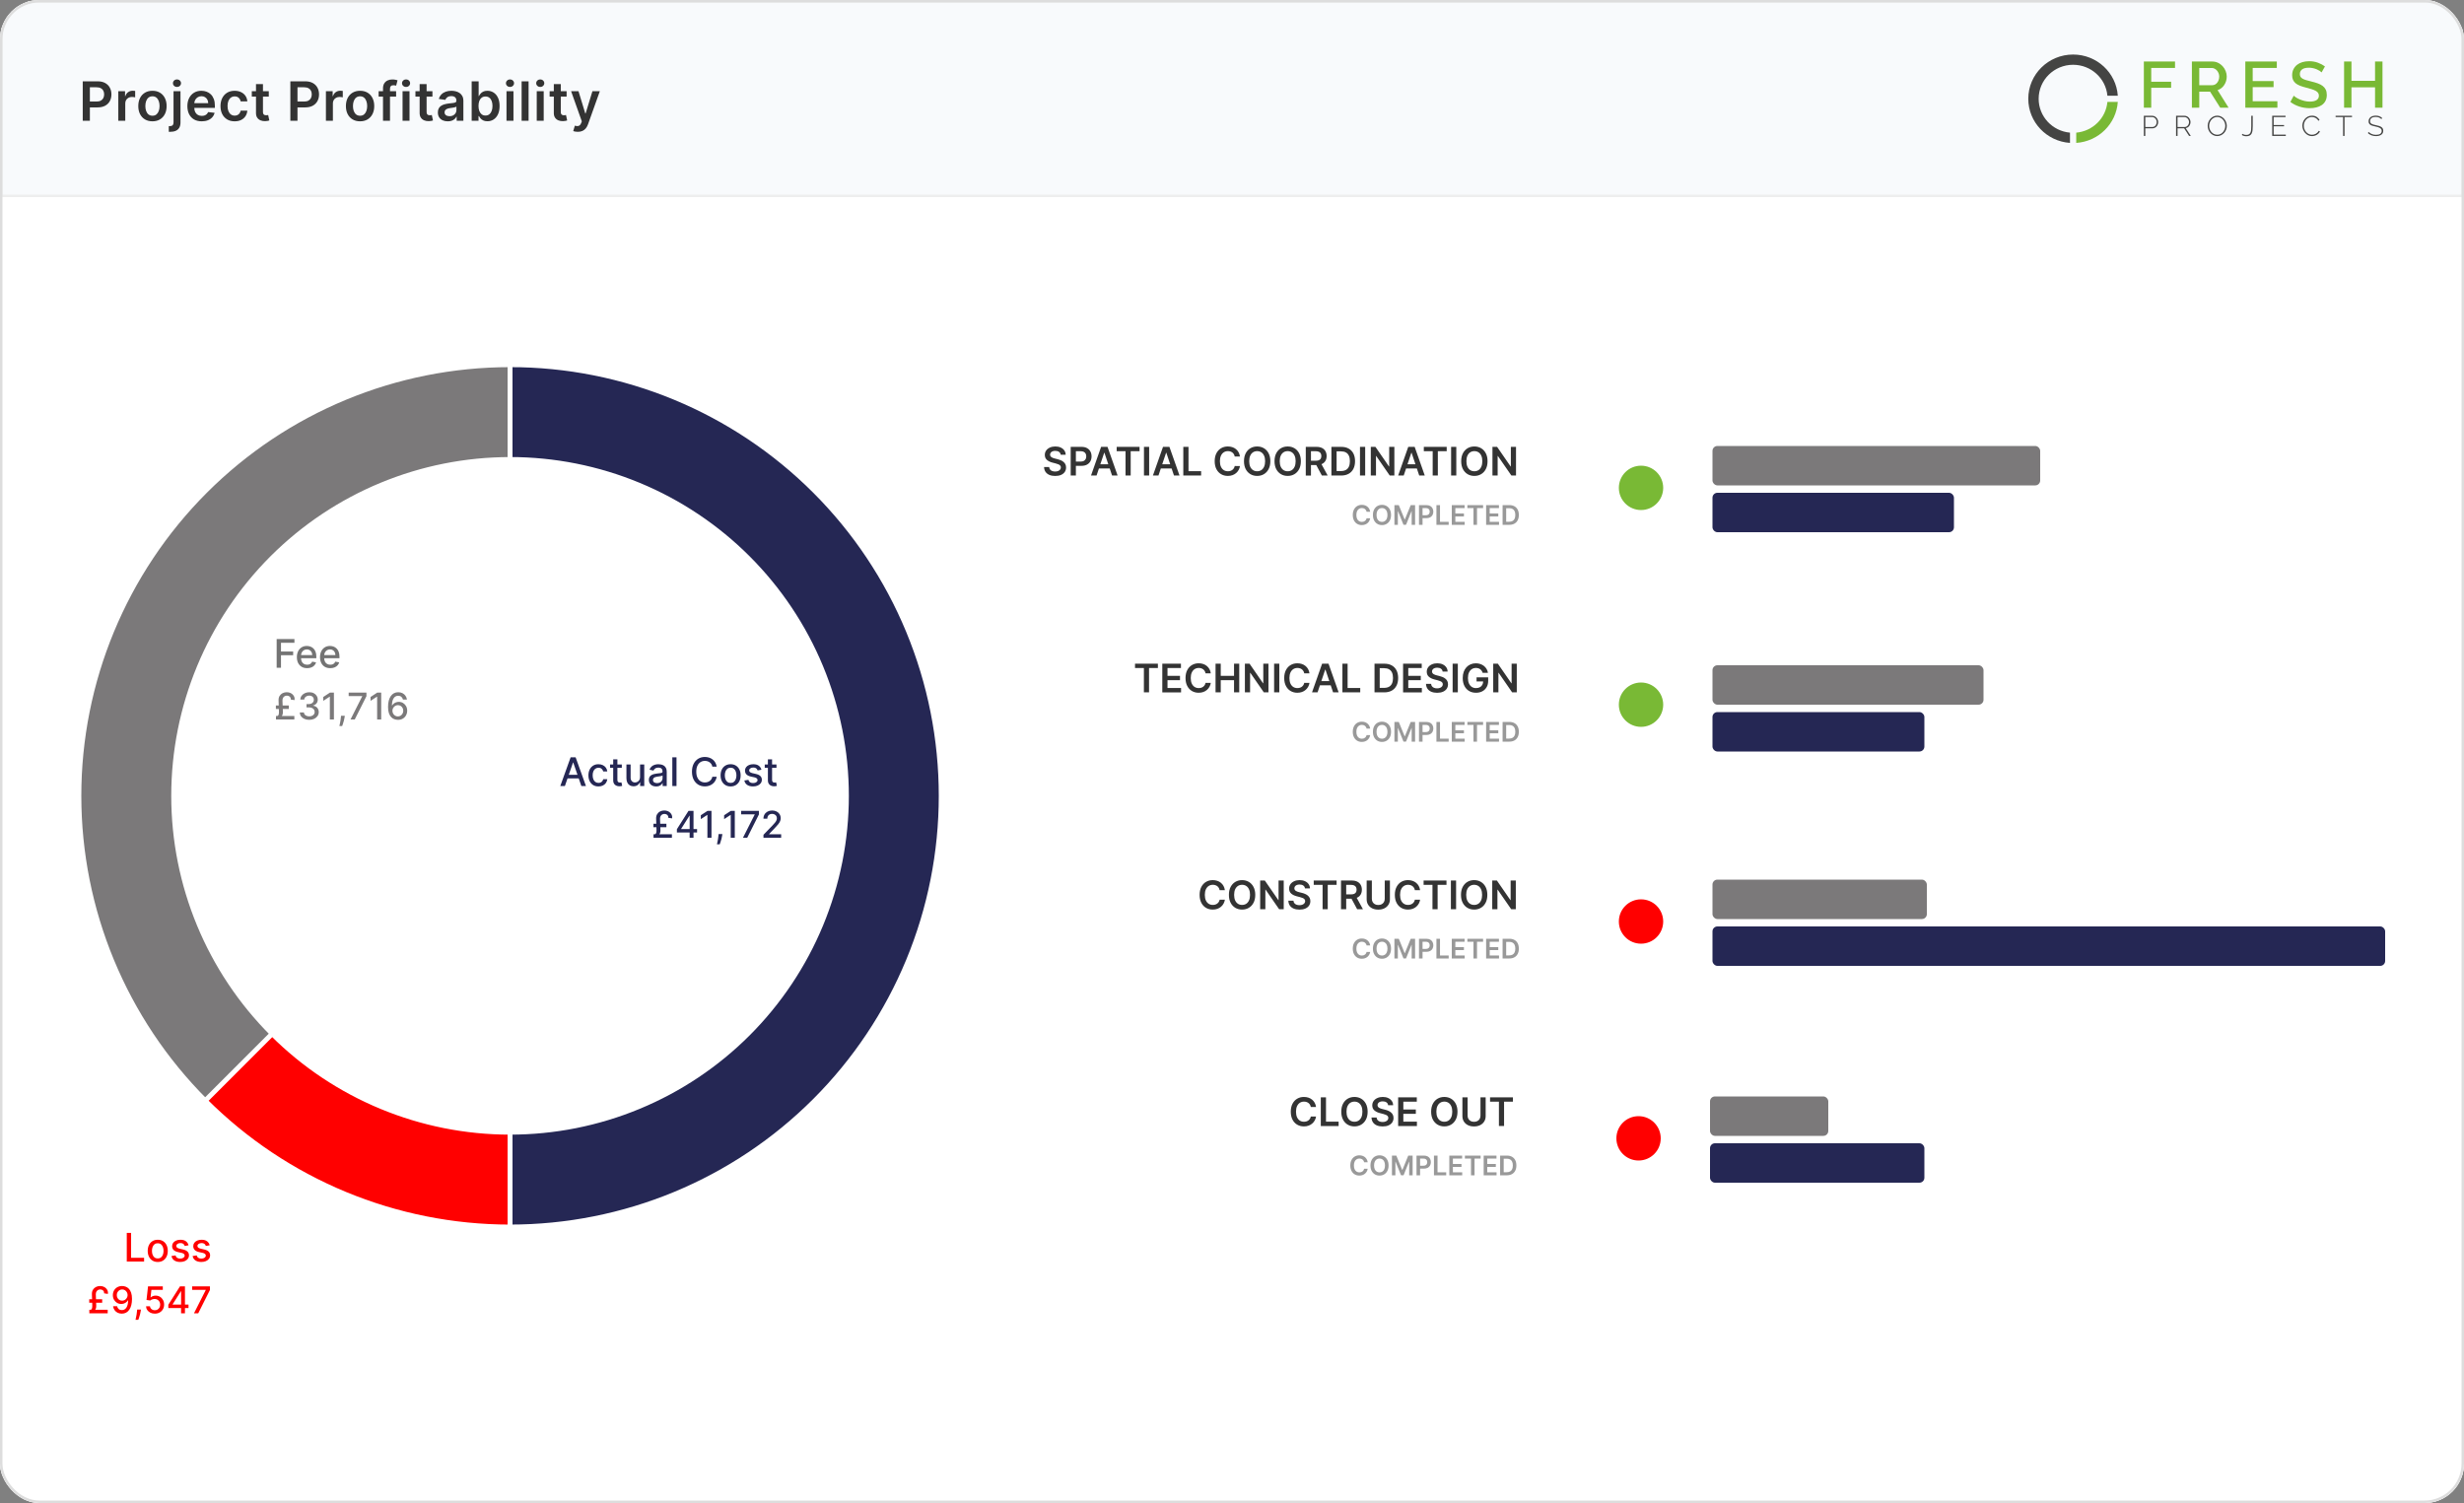 <?xml version="1.0" encoding="UTF-8"?>
<svg fill="none" viewBox="0 0 1000 610" xmlns="http://www.w3.org/2000/svg">
<rect x="0" y="0" width="1000" height="610" fill="#808080" stroke="none"/>
<g clip-path="url(#c)">
<rect width="1e3" height="610" rx="16" fill="#fff"/>
<rect transform="translate(0 80)" width="1e3" height="530" fill="#fff"/>
<path d="m112.28 271v-11.636h7.216v1.511h-5.46v3.545h4.943v1.506h-4.943v5.074h-1.756zm12.36 0.176c-0.86 0-1.601-0.184-2.222-0.551-0.617-0.371-1.095-0.892-1.432-1.563-0.333-0.674-0.5-1.464-0.5-2.369 0-0.894 0.167-1.682 0.5-2.363 0.337-0.682 0.807-1.214 1.409-1.597 0.607-0.383 1.315-0.574 2.125-0.574 0.493 0 0.97 0.082 1.432 0.244 0.462 0.163 0.877 0.419 1.245 0.767 0.367 0.349 0.657 0.802 0.869 1.358 0.212 0.553 0.318 1.226 0.318 2.017v0.603h-6.937v-1.273h5.272c0-0.447-0.091-0.843-0.272-1.187-0.182-0.349-0.438-0.624-0.767-0.824-0.326-0.201-0.709-0.302-1.148-0.302-0.477 0-0.894 0.118-1.25 0.353-0.352 0.231-0.625 0.534-0.818 0.909-0.19 0.371-0.284 0.774-0.284 1.21v0.994c0 0.584 0.102 1.08 0.306 1.489 0.209 0.409 0.498 0.722 0.87 0.938 0.371 0.212 0.805 0.318 1.301 0.318 0.322 0 0.615-0.046 0.881-0.137 0.265-0.094 0.494-0.234 0.687-0.42s0.341-0.415 0.443-0.688l1.608 0.29c-0.129 0.474-0.36 0.888-0.693 1.244-0.33 0.353-0.744 0.627-1.244 0.824-0.497 0.194-1.063 0.29-1.699 0.29zm9.39 0c-0.859 0-1.6-0.184-2.221-0.551-0.618-0.371-1.095-0.892-1.432-1.563-0.333-0.674-0.5-1.464-0.5-2.369 0-0.894 0.167-1.682 0.5-2.363 0.337-0.682 0.807-1.214 1.409-1.597 0.606-0.383 1.314-0.574 2.125-0.574 0.493 0 0.97 0.082 1.432 0.244 0.462 0.163 0.877 0.419 1.244 0.767 0.368 0.349 0.657 0.802 0.87 1.358 0.212 0.553 0.318 1.226 0.318 2.017v0.603h-6.938v-1.273h5.273c0-0.447-0.091-0.843-0.273-1.187-0.182-0.349-0.437-0.624-0.767-0.824-0.326-0.201-0.708-0.302-1.148-0.302-0.477 0-0.893 0.118-1.25 0.353-0.352 0.231-0.625 0.534-0.818 0.909-0.189 0.371-0.284 0.774-0.284 1.21v0.994c0 0.584 0.102 1.08 0.307 1.489 0.208 0.409 0.498 0.722 0.869 0.938 0.372 0.212 0.805 0.318 1.301 0.318 0.322 0 0.616-0.046 0.881-0.137 0.265-0.094 0.494-0.234 0.688-0.42 0.193-0.186 0.341-0.415 0.443-0.688l1.608 0.29c-0.129 0.474-0.36 0.888-0.693 1.244-0.33 0.353-0.745 0.627-1.245 0.824-0.496 0.194-1.062 0.29-1.699 0.29z" fill="#737373"/>
<path d="m119.46 292h-7.457v-1.417h7.457v1.417zm-2.237-4.272h-5.258v-1.417h5.258v1.417zm-2.584-3.409 0.171 4.597c0.021 0.458-0.037 0.868-0.176 1.23-0.138 0.359-0.389 0.645-0.751 0.858l-1.364-0.421c0.192-0.011 0.34-0.108 0.443-0.293s0.172-0.401 0.207-0.65c0.036-0.252 0.05-0.479 0.043-0.682l-0.155-4.639c-0.028-0.746 0.111-1.369 0.416-1.87 0.309-0.5 0.719-0.877 1.23-1.129 0.512-0.252 1.062-0.378 1.652-0.378 0.525 0 0.998 0.087 1.417 0.261 0.422 0.174 0.777 0.412 1.065 0.714 0.291 0.298 0.499 0.639 0.623 1.022 0.124 0.384 0.149 0.787 0.075 1.209l-1.54-0.245c0.036-0.348-0.019-0.637-0.165-0.868-0.145-0.231-0.346-0.405-0.602-0.522-0.255-0.117-0.527-0.176-0.815-0.176-0.302 0-0.589 0.071-0.863 0.213-0.27 0.142-0.49 0.359-0.66 0.65-0.167 0.291-0.251 0.664-0.251 1.119zm10.872 7.83c-0.731 0-1.385-0.126-1.96-0.378-0.572-0.252-1.024-0.602-1.358-1.049-0.331-0.451-0.508-0.973-0.533-1.566h1.673c0.021 0.323 0.129 0.603 0.325 0.841 0.198 0.235 0.458 0.416 0.777 0.543 0.32 0.128 0.675 0.192 1.066 0.192 0.429 0 0.809-0.074 1.14-0.223 0.333-0.15 0.594-0.357 0.783-0.624 0.188-0.27 0.282-0.58 0.282-0.932 0-0.366-0.094-0.687-0.282-0.964-0.185-0.281-0.457-0.501-0.815-0.661-0.356-0.159-0.785-0.239-1.289-0.239h-0.922v-1.343h0.922c0.404 0 0.759-0.072 1.065-0.218 0.309-0.146 0.55-0.348 0.724-0.607 0.174-0.263 0.261-0.57 0.261-0.922 0-0.337-0.076-0.63-0.229-0.879-0.149-0.252-0.362-0.449-0.639-0.591-0.273-0.142-0.597-0.213-0.969-0.213-0.356 0-0.688 0.066-0.997 0.197-0.305 0.128-0.553 0.313-0.745 0.554-0.192 0.238-0.295 0.524-0.309 0.858h-1.593c0.018-0.59 0.192-1.108 0.522-1.556 0.334-0.447 0.774-0.797 1.321-1.049s1.154-0.378 1.822-0.378c0.699 0 1.303 0.136 1.811 0.41 0.511 0.27 0.906 0.63 1.182 1.081 0.281 0.451 0.42 0.945 0.416 1.481 4e-3 0.611-0.167 1.129-0.511 1.555-0.341 0.427-0.796 0.712-1.364 0.858v0.085c0.724 0.11 1.285 0.398 1.683 0.863 0.401 0.465 0.6 1.042 0.597 1.731 3e-3 0.601-0.164 1.139-0.501 1.614-0.334 0.476-0.79 0.851-1.369 1.124-0.579 0.27-1.241 0.405-1.987 0.405zm10.009-11.058v10.909h-1.651v-9.258h-0.064l-2.61 1.705v-1.577l2.722-1.779h1.603zm4.415 9.418-0.08 0.58c-0.054 0.426-0.144 0.87-0.272 1.332-0.124 0.465-0.254 0.896-0.389 1.294-0.131 0.398-0.239 0.714-0.325 0.948h-1.129c0.046-0.22 0.11-0.518 0.192-0.895 0.081-0.372 0.161-0.79 0.24-1.251 0.078-0.462 0.136-0.932 0.175-1.412l0.054-0.596h1.534zm2.317 1.491 4.762-9.418v-0.08h-5.508v-1.411h7.212v1.459l-4.746 9.45h-1.72zm12.458-10.909v10.909h-1.652v-9.258h-0.064l-2.61 1.705v-1.577l2.722-1.779h1.604zm6.759 11.058c-0.486-7e-3 -0.966-0.096-1.438-0.266-0.469-0.171-0.895-0.455-1.278-0.852-0.384-0.398-0.691-0.933-0.922-1.604-0.227-0.671-0.341-1.509-0.341-2.514 0-0.952 0.094-1.797 0.282-2.536 0.192-0.738 0.467-1.361 0.826-1.869 0.359-0.512 0.792-0.9 1.3-1.167 0.508-0.266 1.078-0.399 1.71-0.399 0.65 0 1.227 0.128 1.731 0.383 0.504 0.256 0.913 0.609 1.225 1.06 0.316 0.451 0.517 0.964 0.602 1.54h-1.625c-0.11-0.455-0.328-0.826-0.655-1.114-0.327-0.287-0.753-0.431-1.278-0.431-0.799 0-1.423 0.348-1.87 1.044-0.444 0.696-0.668 1.664-0.671 2.903h0.08c0.188-0.309 0.419-0.572 0.692-0.788 0.277-0.22 0.586-0.389 0.927-0.506 0.345-0.121 0.707-0.181 1.087-0.181 0.632 0 1.204 0.154 1.715 0.463 0.515 0.305 0.925 0.728 1.23 1.268 0.306 0.54 0.458 1.157 0.458 1.853s-0.158 1.327-0.474 1.891c-0.312 0.565-0.752 1.012-1.321 1.343-0.568 0.326-1.232 0.486-1.992 0.479zm-5e-3 -1.385c0.419 0 0.794-0.103 1.124-0.309s0.591-0.483 0.783-0.831 0.287-0.737 0.287-1.166c0-0.419-0.094-0.801-0.282-1.146-0.185-0.344-0.44-0.617-0.767-0.82-0.323-0.202-0.692-0.303-1.108-0.303-0.316 0-0.609 0.06-0.879 0.181-0.266 0.12-0.5 0.287-0.703 0.5-0.202 0.213-0.362 0.458-0.479 0.735-0.114 0.274-0.171 0.563-0.171 0.869 0 0.408 0.094 0.786 0.283 1.134 0.191 0.348 0.452 0.629 0.783 0.842 0.333 0.209 0.71 0.314 1.129 0.314z" fill="#7B797A"/>
<path d="m229.26 319h-1.863l4.187-11.636h2.029l4.187 11.636h-1.863l-3.29-9.523h-0.091l-3.296 9.523zm0.313-4.557h6.045v1.477h-6.045v-1.477zm13.307 4.733c-0.845 0-1.572-0.191-2.182-0.574-0.606-0.386-1.072-0.918-1.398-1.596s-0.489-1.455-0.489-2.33c0-0.886 0.167-1.668 0.5-2.346 0.334-0.682 0.804-1.214 1.41-1.597s1.32-0.574 2.142-0.574c0.663 0 1.253 0.123 1.772 0.369 0.519 0.243 0.938 0.584 1.256 1.023 0.322 0.44 0.513 0.953 0.574 1.54h-1.654c-0.09-0.409-0.299-0.761-0.624-1.057-0.322-0.295-0.754-0.443-1.296-0.443-0.473 0-0.888 0.125-1.244 0.375-0.353 0.246-0.627 0.598-0.824 1.057-0.197 0.454-0.296 0.992-0.296 1.613 0 0.637 0.097 1.186 0.29 1.648s0.466 0.82 0.818 1.074c0.356 0.254 0.775 0.381 1.256 0.381 0.322 0 0.614-0.059 0.875-0.177 0.265-0.121 0.487-0.293 0.665-0.517 0.182-0.223 0.309-0.492 0.38-0.806h1.654c-0.061 0.564-0.244 1.068-0.551 1.511s-0.718 0.792-1.233 1.045c-0.512 0.254-1.112 0.381-1.801 0.381zm9.476-8.903v1.363h-4.768v-1.363h4.768zm-3.489-2.091h1.699v8.256c0 0.329 0.049 0.577 0.147 0.744 0.099 0.163 0.226 0.274 0.381 0.335 0.159 0.057 0.332 0.085 0.517 0.085 0.137 0 0.256-9e-3 0.358-0.028s0.182-0.034 0.239-0.046l0.307 1.404c-0.099 0.038-0.239 0.076-0.421 0.113-0.182 0.042-0.409 0.065-0.682 0.069-0.447 7e-3 -0.863-0.072-1.25-0.239-0.386-0.167-0.699-0.424-0.937-0.773-0.239-0.348-0.358-0.786-0.358-1.312v-8.608zm10.896 7.199v-5.108h1.705v8.727h-1.671v-1.511h-0.091c-0.2 0.466-0.522 0.854-0.966 1.164-0.439 0.307-0.986 0.461-1.642 0.461-0.56 0-1.056-0.123-1.488-0.37-0.428-0.25-0.765-0.619-1.012-1.108-0.242-0.488-0.363-1.092-0.363-1.812v-5.551h1.699v5.346c0 0.595 0.164 1.068 0.494 1.421 0.33 0.352 0.758 0.528 1.284 0.528 0.318 0 0.635-0.079 0.949-0.238 0.318-0.16 0.581-0.4 0.79-0.722 0.212-0.322 0.316-0.731 0.312-1.227zm6.527 3.812c-0.553 0-1.053-0.102-1.5-0.307-0.447-0.208-0.801-0.509-1.062-0.903-0.258-0.394-0.387-0.877-0.387-1.449 0-0.492 0.095-0.898 0.284-1.216 0.19-0.318 0.445-0.57 0.767-0.756 0.322-0.185 0.682-0.325 1.08-0.42s0.803-0.167 1.216-0.216c0.523-0.06 0.947-0.11 1.273-0.148 0.325-0.041 0.562-0.108 0.71-0.198 0.148-0.091 0.221-0.239 0.221-0.444v-0.039c0-0.497-0.14-0.881-0.42-1.154-0.277-0.273-0.689-0.409-1.239-0.409-0.572 0-1.022 0.127-1.352 0.381-0.326 0.25-0.551 0.528-0.676 0.835l-1.597-0.364c0.19-0.53 0.466-0.958 0.83-1.284 0.367-0.329 0.79-0.568 1.267-0.716 0.477-0.151 0.979-0.227 1.506-0.227 0.348 0 0.717 0.042 1.108 0.125 0.394 0.08 0.761 0.227 1.102 0.443 0.345 0.216 0.627 0.525 0.846 0.926 0.22 0.398 0.33 0.915 0.33 1.552v5.795h-1.659v-1.193h-0.068c-0.11 0.22-0.275 0.435-0.495 0.648-0.219 0.212-0.501 0.388-0.846 0.528s-0.758 0.21-1.239 0.21zm0.37-1.363c0.469 0 0.871-0.093 1.204-0.279 0.337-0.185 0.593-0.428 0.767-0.727 0.178-0.303 0.267-0.627 0.267-0.972v-1.125c-0.06 0.061-0.178 0.118-0.352 0.171-0.171 0.049-0.366 0.093-0.585 0.13-0.22 0.034-0.434 0.067-0.642 0.097-0.209 0.027-0.383 0.049-0.523 0.068-0.33 0.042-0.631 0.112-0.904 0.21-0.268 0.099-0.484 0.241-0.647 0.427-0.159 0.181-0.239 0.424-0.239 0.727 0 0.42 0.155 0.738 0.466 0.954 0.311 0.212 0.706 0.319 1.188 0.319zm7.899-10.466v11.636h-1.699v-11.636h1.699zm16.321 3.784h-1.773c-0.068-0.379-0.195-0.712-0.381-1-0.185-0.288-0.413-0.532-0.682-0.733-0.268-0.201-0.57-0.353-0.903-0.455-0.329-0.102-0.68-0.153-1.051-0.153-0.671 0-1.271 0.168-1.801 0.505-0.527 0.338-0.943 0.832-1.25 1.483-0.303 0.652-0.455 1.447-0.455 2.387 0 0.947 0.152 1.746 0.455 2.398 0.307 0.651 0.725 1.143 1.255 1.477 0.531 0.333 1.127 0.5 1.79 0.5 0.368 0 0.716-0.049 1.046-0.148 0.333-0.102 0.634-0.252 0.903-0.449s0.496-0.437 0.682-0.721c0.189-0.288 0.32-0.618 0.392-0.989l1.773 6e-3c-0.095 0.572-0.279 1.098-0.551 1.579-0.269 0.477-0.616 0.89-1.04 1.239-0.421 0.345-0.902 0.612-1.443 0.801-0.542 0.189-1.133 0.284-1.773 0.284-1.008 0-1.905-0.239-2.693-0.716-0.788-0.481-1.409-1.168-1.864-2.062-0.451-0.894-0.676-1.961-0.676-3.199 0-1.243 0.227-2.309 0.682-3.199 0.454-0.894 1.075-1.58 1.863-2.057 0.788-0.481 1.684-0.721 2.688-0.721 0.617 0 1.193 0.089 1.727 0.267 0.538 0.174 1.021 0.431 1.449 0.772 0.428 0.337 0.782 0.75 1.062 1.239 0.281 0.485 0.47 1.04 0.569 1.665zm5.64 8.028c-0.818 0-1.532-0.187-2.142-0.562s-1.083-0.9-1.42-1.574-0.506-1.462-0.506-2.364c0-0.905 0.169-1.697 0.506-2.375s0.81-1.204 1.42-1.579 1.324-0.563 2.142-0.563 1.533 0.188 2.142 0.563c0.61 0.375 1.084 0.901 1.421 1.579s0.505 1.47 0.505 2.375c0 0.902-0.168 1.69-0.505 2.364s-0.811 1.199-1.421 1.574c-0.609 0.375-1.324 0.562-2.142 0.562zm6e-3 -1.426c0.53 0 0.97-0.14 1.318-0.42 0.349-0.281 0.606-0.654 0.773-1.12 0.17-0.466 0.256-0.979 0.256-1.54 0-0.556-0.086-1.068-0.256-1.534-0.167-0.469-0.424-0.846-0.773-1.13-0.348-0.284-0.788-0.426-1.318-0.426-0.534 0-0.977 0.142-1.33 0.426-0.348 0.284-0.608 0.661-0.778 1.13-0.167 0.466-0.25 0.978-0.25 1.534 0 0.561 0.083 1.074 0.25 1.54 0.17 0.466 0.43 0.839 0.778 1.12 0.353 0.28 0.796 0.42 1.33 0.42zm12.499-5.347-1.54 0.273c-0.065-0.197-0.167-0.384-0.307-0.562-0.136-0.178-0.322-0.324-0.557-0.438s-0.528-0.17-0.881-0.17c-0.481 0-0.882 0.108-1.204 0.324-0.322 0.212-0.483 0.486-0.483 0.823 0 0.292 0.108 0.527 0.324 0.705s0.564 0.324 1.045 0.437l1.387 0.319c0.803 0.185 1.401 0.471 1.795 0.858 0.394 0.386 0.591 0.888 0.591 1.505 0 0.523-0.151 0.989-0.455 1.398-0.299 0.405-0.717 0.723-1.255 0.955-0.534 0.231-1.154 0.346-1.858 0.346-0.977 0-1.775-0.208-2.392-0.625-0.618-0.42-0.996-1.017-1.137-1.79l1.642-0.25c0.103 0.428 0.313 0.752 0.631 0.972 0.318 0.216 0.733 0.324 1.244 0.324 0.557 0 1.002-0.116 1.336-0.347 0.333-0.235 0.5-0.521 0.5-0.858 0-0.272-0.103-0.502-0.307-0.687-0.201-0.186-0.51-0.326-0.926-0.421l-1.478-0.324c-0.814-0.185-1.416-0.481-1.806-0.886-0.387-0.405-0.58-0.918-0.58-1.54 0-0.515 0.144-0.966 0.432-1.352s0.686-0.687 1.193-0.903c0.508-0.22 1.089-0.33 1.744-0.33 0.944 0 1.686 0.205 2.228 0.614 0.541 0.405 0.899 0.949 1.074 1.63zm6.112-2.13v1.363h-4.767v-1.363h4.767zm-3.489-2.091h1.699v8.256c0 0.329 0.049 0.577 0.148 0.744 0.098 0.163 0.225 0.274 0.38 0.335 0.16 0.057 0.332 0.085 0.517 0.085 0.137 0 0.256-9e-3 0.358-0.028 0.103-0.019 0.182-0.034 0.239-0.046l0.307 1.404c-0.099 0.038-0.239 0.076-0.421 0.113-0.181 0.042-0.409 0.065-0.681 0.069-0.447 7e-3 -0.864-0.072-1.25-0.239-0.387-0.167-0.699-0.424-0.938-0.773-0.239-0.348-0.358-0.786-0.358-1.312v-8.608z" fill="#252754"/>
<path d="m272.69 340h-7.458v-1.417h7.458v1.417zm-2.237-4.272h-5.258v-1.417h5.258v1.417zm-2.584-3.409 0.171 4.597c0.021 0.458-0.038 0.868-0.176 1.23-0.139 0.359-0.389 0.645-0.751 0.858l-1.364-0.421c0.192-0.011 0.339-0.108 0.442-0.293s0.172-0.401 0.208-0.65c0.035-0.252 0.05-0.479 0.042-0.682l-0.154-4.639c-0.028-0.746 0.11-1.369 0.416-1.87 0.308-0.5 0.719-0.877 1.23-1.129s1.062-0.378 1.651-0.378c0.526 0 0.998 0.087 1.417 0.261 0.423 0.174 0.778 0.412 1.065 0.714 0.292 0.298 0.499 0.639 0.624 1.022 0.124 0.384 0.149 0.787 0.074 1.209l-1.539-0.245c0.035-0.348-0.02-0.637-0.165-0.868-0.146-0.231-0.346-0.405-0.602-0.522s-0.528-0.176-0.815-0.176c-0.302 0-0.59 0.071-0.863 0.213-0.27 0.142-0.49 0.359-0.661 0.65-0.166 0.291-0.25 0.664-0.25 1.119zm6.845 5.55v-1.331l4.714-7.447h1.049v1.96h-0.665l-3.372 5.337v0.086h6.461v1.395h-8.187zm5.172 2.131v-2.536l0.011-0.607v-7.766h1.56v10.909h-1.571zm8.864-10.909v10.909h-1.652v-9.258h-0.063l-2.611 1.705v-1.577l2.722-1.779h1.604zm4.414 9.418-0.08 0.58c-0.053 0.426-0.143 0.87-0.271 1.332-0.125 0.465-0.254 0.896-0.389 1.294-0.132 0.398-0.24 0.714-0.325 0.948h-1.129c0.046-0.22 0.11-0.518 0.191-0.895 0.082-0.372 0.162-0.79 0.24-1.251 0.078-0.462 0.137-0.932 0.176-1.412l0.053-0.596h1.534zm5.049-9.418v10.909h-1.652v-9.258h-0.064l-2.61 1.705v-1.577l2.722-1.779h1.604zm3.318 10.909 4.762-9.418v-0.08h-5.508v-1.411h7.213v1.459l-4.746 9.45h-1.721zm8.319 0v-1.193l3.692-3.825c0.394-0.415 0.719-0.779 0.974-1.092 0.26-0.316 0.453-0.616 0.581-0.9s0.192-0.586 0.192-0.905c0-0.363-0.086-0.675-0.256-0.938-0.17-0.266-0.403-0.471-0.698-0.613-0.295-0.145-0.627-0.218-0.996-0.218-0.39 0-0.731 0.08-1.023 0.24-0.291 0.16-0.515 0.385-0.671 0.676s-0.234 0.632-0.234 1.023h-1.572c0-0.664 0.153-1.245 0.459-1.742 0.305-0.497 0.724-0.882 1.257-1.156 0.532-0.277 1.138-0.415 1.816-0.415 0.685 0 1.289 0.136 1.811 0.41 0.526 0.27 0.936 0.639 1.231 1.108 0.294 0.465 0.442 0.991 0.442 1.577 0 0.404-0.077 0.8-0.229 1.187-0.149 0.388-0.41 0.819-0.783 1.295-0.373 0.472-0.892 1.046-1.556 1.72l-2.168 2.27v0.079h4.912v1.412h-7.181z" fill="#252754"/>
<path d="m51.45 512v-11.636h1.756v10.125h5.273v1.511h-7.028zm12.571 0.176c-0.818 0-1.532-0.187-2.142-0.562-0.61-0.375-1.083-0.9-1.421-1.574s-0.506-1.462-0.506-2.364c0-0.905 0.169-1.697 0.506-2.375s0.811-1.204 1.421-1.579c0.61-0.375 1.324-0.563 2.142-0.563s1.532 0.188 2.142 0.563c0.61 0.375 1.083 0.901 1.42 1.579s0.506 1.47 0.506 2.375c0 0.902-0.169 1.69-0.506 2.364s-0.811 1.199-1.42 1.574c-0.61 0.375-1.324 0.562-2.142 0.562zm0.006-1.426c0.53 0 0.97-0.14 1.318-0.42 0.348-0.281 0.606-0.654 0.773-1.12 0.171-0.466 0.256-0.979 0.256-1.54 0-0.556-0.085-1.068-0.256-1.534-0.167-0.469-0.424-0.846-0.773-1.13s-0.788-0.426-1.318-0.426c-0.534 0-0.977 0.142-1.33 0.426-0.348 0.284-0.608 0.661-0.778 1.13-0.167 0.466-0.25 0.978-0.25 1.534 0 0.561 0.083 1.074 0.25 1.54 0.171 0.466 0.43 0.839 0.778 1.12 0.352 0.28 0.795 0.42 1.33 0.42zm12.499-5.347-1.54 0.273c-0.064-0.197-0.167-0.384-0.307-0.562-0.136-0.178-0.322-0.324-0.557-0.438-0.235-0.114-0.528-0.17-0.881-0.17-0.481 0-0.883 0.108-1.205 0.324-0.322 0.212-0.483 0.486-0.483 0.823 0 0.292 0.108 0.527 0.324 0.705 0.216 0.178 0.564 0.324 1.046 0.437l1.386 0.319c0.803 0.185 1.401 0.471 1.795 0.858 0.394 0.386 0.591 0.888 0.591 1.505 0 0.523-0.151 0.989-0.455 1.398-0.299 0.405-0.718 0.723-1.256 0.955-0.534 0.231-1.153 0.346-1.858 0.346-0.977 0-1.775-0.208-2.392-0.625-0.617-0.42-0.996-1.017-1.136-1.79l1.642-0.25c0.102 0.428 0.312 0.752 0.631 0.972 0.318 0.216 0.733 0.324 1.244 0.324 0.557 0 1.002-0.116 1.335-0.347 0.333-0.235 0.5-0.521 0.5-0.858 0-0.272-0.102-0.502-0.307-0.687-0.201-0.186-0.509-0.326-0.926-0.421l-1.477-0.324c-0.814-0.185-1.417-0.481-1.807-0.886-0.386-0.405-0.58-0.918-0.58-1.54 0-0.515 0.144-0.966 0.432-1.352 0.288-0.386 0.686-0.687 1.193-0.903 0.508-0.22 1.089-0.33 1.744-0.33 0.943 0 1.686 0.205 2.227 0.614 0.542 0.405 0.9 0.949 1.074 1.63zm8.578 0-1.54 0.273c-0.064-0.197-0.167-0.384-0.307-0.562-0.136-0.178-0.322-0.324-0.557-0.438-0.235-0.114-0.528-0.17-0.881-0.17-0.481 0-0.883 0.108-1.204 0.324-0.322 0.212-0.483 0.486-0.483 0.823 0 0.292 0.108 0.527 0.324 0.705s0.564 0.324 1.045 0.437l1.386 0.319c0.803 0.185 1.401 0.471 1.795 0.858 0.394 0.386 0.591 0.888 0.591 1.505 0 0.523-0.151 0.989-0.455 1.398-0.299 0.405-0.718 0.723-1.256 0.955-0.534 0.231-1.153 0.346-1.858 0.346-0.977 0-1.775-0.208-2.392-0.625-0.617-0.42-0.996-1.017-1.136-1.79l1.642-0.25c0.102 0.428 0.312 0.752 0.631 0.972 0.318 0.216 0.733 0.324 1.244 0.324 0.557 0 1.002-0.116 1.335-0.347 0.333-0.235 0.5-0.521 0.5-0.858 0-0.272-0.102-0.502-0.307-0.687-0.201-0.186-0.509-0.326-0.926-0.421l-1.477-0.324c-0.814-0.185-1.417-0.481-1.807-0.886-0.386-0.405-0.58-0.918-0.58-1.54 0-0.515 0.144-0.966 0.432-1.352 0.288-0.386 0.686-0.687 1.193-0.903 0.508-0.22 1.089-0.33 1.744-0.33 0.943 0 1.686 0.205 2.227 0.614 0.542 0.405 0.9 0.949 1.074 1.63z" fill="#f00"/>
<path d="m43.707 533h-7.457v-1.417h7.457v1.417zm-2.237-4.272h-5.258v-1.417h5.258v1.417zm-2.583-3.409 0.171 4.597c0.021 0.458-0.037 0.868-0.176 1.23-0.139 0.359-0.389 0.645-0.751 0.858l-1.364-0.421c0.192-0.011 0.339-0.108 0.442-0.293s0.172-0.401 0.208-0.65c0.035-0.252 0.05-0.479 0.043-0.682l-0.154-4.639c-0.028-0.746 0.11-1.369 0.415-1.87 0.309-0.5 0.719-0.877 1.23-1.129 0.511-0.252 1.062-0.378 1.651-0.378 0.526 0 0.998 0.087 1.417 0.261 0.423 0.174 0.778 0.412 1.065 0.714 0.291 0.298 0.499 0.639 0.623 1.022 0.124 0.384 0.149 0.787 0.075 1.209l-1.539-0.245c0.035-0.348-0.02-0.637-0.165-0.868s-0.346-0.405-0.602-0.522-0.527-0.176-0.815-0.176c-0.302 0-0.59 0.071-0.863 0.213-0.27 0.142-0.49 0.359-0.66 0.65-0.167 0.291-0.25 0.664-0.25 1.119zm10.701-3.377c0.486 3e-3 0.966 0.092 1.438 0.266s0.898 0.458 1.278 0.852c0.384 0.395 0.689 0.927 0.916 1.598 0.231 0.668 0.348 1.499 0.352 2.493 0 0.956-0.096 1.806-0.288 2.552-0.192 0.742-0.467 1.369-0.826 1.88-0.355 0.511-0.787 0.9-1.294 1.167-0.508 0.266-1.08 0.399-1.715 0.399-0.65 0-1.227-0.128-1.731-0.383-0.504-0.256-0.914-0.609-1.23-1.06-0.316-0.455-0.513-0.977-0.591-1.566h1.625c0.107 0.468 0.323 0.848 0.65 1.139 0.33 0.288 0.756 0.432 1.278 0.432 0.799 0 1.422-0.348 1.87-1.044 0.447-0.7 0.673-1.676 0.676-2.93h-0.085c-0.185 0.306-0.415 0.568-0.692 0.789-0.274 0.22-0.581 0.39-0.922 0.511s-0.705 0.181-1.092 0.181c-0.629 0-1.2-0.154-1.715-0.463-0.515-0.309-0.925-0.734-1.23-1.273-0.305-0.54-0.458-1.156-0.458-1.849 0-0.689 0.156-1.314 0.469-1.875 0.316-0.561 0.756-1.005 1.321-1.332 0.568-0.33 1.234-0.491 1.998-0.484zm0.005 1.385c-0.415 0-0.79 0.103-1.124 0.309-0.33 0.202-0.591 0.477-0.783 0.825-0.192 0.345-0.288 0.728-0.288 1.151 0 0.422 0.092 0.806 0.277 1.15 0.188 0.341 0.444 0.613 0.767 0.815 0.327 0.199 0.7 0.299 1.119 0.299 0.312 0 0.604-0.061 0.874-0.181 0.27-0.121 0.506-0.288 0.709-0.501 0.202-0.217 0.36-0.462 0.474-0.735 0.114-0.274 0.17-0.561 0.17-0.863 0-0.401-0.096-0.774-0.288-1.119-0.188-0.344-0.448-0.621-0.778-0.831-0.33-0.213-0.707-0.319-1.129-0.319zm7.601 8.182-0.08 0.58c-0.053 0.426-0.144 0.87-0.272 1.332-0.124 0.465-0.254 0.896-0.389 1.294-0.131 0.398-0.24 0.714-0.325 0.948h-1.129c0.046-0.22 0.11-0.518 0.192-0.895 0.082-0.372 0.162-0.79 0.24-1.251 0.078-0.462 0.137-0.932 0.176-1.412l0.053-0.596h1.534zm5.653 1.64c-0.668 0-1.268-0.128-1.8-0.383-0.529-0.26-0.952-0.615-1.268-1.066-0.316-0.451-0.485-0.966-0.506-1.544h1.598c0.039 0.468 0.247 0.854 0.623 1.155 0.376 0.302 0.827 0.453 1.353 0.453 0.419 0 0.79-0.096 1.113-0.287 0.327-0.196 0.582-0.464 0.767-0.805 0.188-0.341 0.282-0.73 0.282-1.166 0-0.444-0.096-0.84-0.288-1.188-0.192-0.348-0.456-0.622-0.794-0.82-0.334-0.199-0.717-0.301-1.151-0.304-0.33 0-0.662 0.057-0.996 0.17-0.334 0.114-0.604 0.263-0.81 0.448l-1.508-0.224 0.613-5.497h5.998v1.411h-4.629l-0.346 3.053h0.064c0.213-0.206 0.495-0.379 0.847-0.517 0.355-0.138 0.735-0.208 1.14-0.208 0.664 0 1.255 0.158 1.774 0.474 0.522 0.316 0.932 0.748 1.23 1.295 0.302 0.543 0.451 1.168 0.447 1.875 0.004 0.706-0.156 1.337-0.479 1.891-0.32 0.554-0.763 0.99-1.332 1.31-0.565 0.316-1.213 0.474-1.944 0.474zm5.472-2.28v-1.331l4.714-7.447h1.049v1.96h-0.666l-3.372 5.337v0.086h6.461v1.395h-8.187zm5.172 2.131v-2.536l0.011-0.607v-7.766h1.561v10.909h-1.571zm5.239 0 4.762-9.418v-0.08h-5.508v-1.411h7.212v1.459l-4.746 9.45h-1.72z" fill="#f00"/>
<path d="m207 498c-46.413 0-90.925-18.437-123.74-51.256-32.819-32.819-51.256-77.331-51.256-123.74s18.437-90.925 51.256-123.74c32.819-32.819 77.331-51.256 123.74-51.256v38.5c-36.202 0-70.921 14.381-96.52 39.98-25.599 25.599-39.98 60.318-39.98 96.52s14.381 70.921 39.98 96.52c25.599 25.599 60.318 39.98 96.52 39.98v38.5z" fill="#7B797A" stroke="#fff" stroke-width="2"/>
<path d="m207 148c22.981 0 45.738 4.527 66.97 13.321 21.232 8.795 40.523 21.685 56.774 37.935 16.25 16.251 29.14 35.542 37.935 56.774s13.321 43.989 13.321 66.97-4.527 45.738-13.321 66.97c-8.795 21.232-21.685 40.523-37.935 56.774-16.251 16.25-35.542 29.14-56.774 37.935s-43.989 13.321-66.97 13.321v-38.5c17.925 0 35.675-3.531 52.236-10.39 16.561-6.86 31.609-16.915 44.284-29.59s22.73-27.723 29.59-44.284c6.859-16.561 10.39-34.311 10.39-52.236s-3.531-35.675-10.39-52.236c-6.86-16.561-16.915-31.609-29.59-44.284s-27.723-22.73-44.284-29.59c-16.561-6.859-34.311-10.39-52.236-10.39v-38.5z" fill="#252754" stroke="#fff" stroke-width="2"/>
<path d="m207 498c-46.413 0-90.925-18.437-123.74-51.256l27.224-27.224c25.599 25.599 60.318 39.98 96.52 39.98v38.5z" fill="#f00" stroke="#fff" stroke-width="2"/>
<path d="m430.47 184.56c-0.053-0.496-0.277-0.882-0.671-1.159-0.39-0.276-0.898-0.414-1.523-0.414-0.439 0-0.816 0.066-1.13 0.199-0.315 0.132-0.555 0.312-0.722 0.539-0.167 0.228-0.252 0.487-0.256 0.779 0 0.242 0.055 0.452 0.165 0.63 0.114 0.178 0.267 0.33 0.46 0.455 0.194 0.121 0.408 0.223 0.643 0.307 0.234 0.083 0.471 0.153 0.71 0.21l1.091 0.273c0.439 0.102 0.861 0.24 1.267 0.414 0.409 0.175 0.774 0.394 1.096 0.66 0.326 0.265 0.584 0.585 0.773 0.96s0.284 0.814 0.284 1.318c0 0.682-0.174 1.282-0.523 1.801-0.348 0.515-0.852 0.919-1.511 1.21-0.655 0.288-1.449 0.432-2.381 0.432-0.905 0-1.691-0.14-2.358-0.42-0.663-0.281-1.181-0.69-1.556-1.228-0.372-0.537-0.572-1.193-0.603-1.966h2.074c0.03 0.406 0.155 0.743 0.375 1.012s0.506 0.47 0.858 0.602c0.356 0.133 0.754 0.199 1.193 0.199 0.459 0 0.86-0.068 1.205-0.205 0.348-0.14 0.621-0.333 0.818-0.579 0.197-0.25 0.297-0.542 0.301-0.875-4e-3 -0.303-0.093-0.553-0.267-0.75-0.174-0.201-0.418-0.368-0.733-0.5-0.31-0.136-0.674-0.258-1.091-0.364l-1.324-0.341c-0.958-0.246-1.716-0.619-2.272-1.119-0.553-0.504-0.83-1.172-0.83-2.006 0-0.685 0.186-1.286 0.557-1.801 0.375-0.515 0.884-0.915 1.528-1.199 0.644-0.288 1.373-0.431 2.188-0.431 0.826 0 1.549 0.143 2.17 0.431 0.625 0.284 1.116 0.68 1.472 1.188 0.356 0.504 0.54 1.083 0.551 1.738h-2.028zm4.066 8.438v-11.636h4.364c0.894 0 1.644 0.166 2.25 0.5 0.61 0.333 1.07 0.791 1.381 1.375 0.314 0.579 0.471 1.238 0.471 1.977 0 0.746-0.157 1.409-0.471 1.989-0.315 0.579-0.779 1.036-1.392 1.369-0.614 0.329-1.37 0.494-2.267 0.494h-2.892v-1.733h2.607c0.523 0 0.951-0.091 1.285-0.273 0.333-0.181 0.579-0.431 0.738-0.75 0.163-0.318 0.245-0.683 0.245-1.096s-0.082-0.777-0.245-1.091c-0.159-0.314-0.407-0.559-0.744-0.733-0.333-0.178-0.763-0.267-1.29-0.267h-1.932v9.875h-2.108zm10.495 0h-2.25l4.096-11.636h2.603l4.102 11.636h-2.25l-3.108-9.25h-0.091l-3.102 9.25zm0.074-4.562h6.136v1.693h-6.136v-1.693zm8.092-5.307v-1.767h9.284v1.767h-3.597v9.869h-2.091v-9.869h-3.596zm13.182-1.767v11.636h-2.108v-11.636h2.108zm3.777 11.636h-2.25l4.096-11.636h2.603l4.102 11.636h-2.25l-3.108-9.25h-0.091l-3.102 9.25zm0.074-4.562h6.136v1.693h-6.136v-1.693zm10.009 4.562v-11.636h2.108v9.869h5.125v1.767h-7.233zm22.992-7.71h-2.125c-0.061-0.349-0.172-0.657-0.335-0.926-0.163-0.273-0.366-0.504-0.608-0.694-0.243-0.189-0.519-0.331-0.83-0.426-0.307-0.098-0.638-0.147-0.994-0.147-0.633 0-1.193 0.159-1.682 0.477-0.489 0.314-0.871 0.776-1.148 1.386-0.276 0.606-0.414 1.347-0.414 2.222 0 0.89 0.138 1.64 0.414 2.25 0.281 0.606 0.663 1.064 1.148 1.375 0.489 0.307 1.047 0.46 1.676 0.46 0.349 0 0.674-0.045 0.977-0.136 0.307-0.095 0.582-0.233 0.824-0.415 0.247-0.182 0.453-0.405 0.62-0.671 0.17-0.265 0.288-0.568 0.352-0.909l2.125 0.012c-0.08 0.553-0.252 1.072-0.517 1.557-0.261 0.484-0.604 0.912-1.028 1.284-0.425 0.367-0.921 0.655-1.489 0.863-0.568 0.205-1.199 0.307-1.892 0.307-1.023 0-1.936-0.237-2.739-0.71-0.803-0.474-1.435-1.157-1.898-2.051-0.462-0.894-0.693-1.966-0.693-3.216 0-1.254 0.233-2.326 0.699-3.216 0.466-0.894 1.101-1.578 1.904-2.051 0.803-0.474 1.712-0.71 2.727-0.71 0.648 0 1.25 0.09 1.807 0.272 0.556 0.182 1.053 0.449 1.488 0.801 0.436 0.349 0.794 0.777 1.074 1.284 0.284 0.504 0.47 1.08 0.557 1.728zm12.328 1.892c0 1.254-0.235 2.327-0.704 3.221-0.466 0.891-1.103 1.572-1.91 2.046-0.803 0.473-1.714 0.71-2.733 0.71-1.018 0-1.931-0.237-2.738-0.71-0.803-0.477-1.44-1.161-1.909-2.051-0.466-0.894-0.699-1.966-0.699-3.216 0-1.254 0.233-2.326 0.699-3.216 0.469-0.894 1.106-1.578 1.909-2.051 0.807-0.474 1.72-0.71 2.738-0.71 1.019 0 1.93 0.236 2.733 0.71 0.807 0.473 1.444 1.157 1.91 2.051 0.469 0.89 0.704 1.962 0.704 3.216zm-2.119 0c0-0.883-0.138-1.627-0.415-2.233-0.273-0.61-0.652-1.07-1.136-1.381-0.485-0.314-1.044-0.471-1.677-0.471-0.632 0-1.191 0.157-1.676 0.471-0.484 0.311-0.865 0.771-1.142 1.381-0.272 0.606-0.409 1.35-0.409 2.233 0 0.882 0.137 1.629 0.409 2.238 0.277 0.607 0.658 1.067 1.142 1.381 0.485 0.311 1.044 0.466 1.676 0.466 0.633 0 1.192-0.155 1.677-0.466 0.484-0.314 0.863-0.774 1.136-1.381 0.277-0.609 0.415-1.356 0.415-2.238zm14.51 0c0 1.254-0.235 2.327-0.705 3.221-0.466 0.891-1.102 1.572-1.909 2.046-0.803 0.473-1.714 0.71-2.733 0.71s-1.932-0.237-2.739-0.71c-0.803-0.477-1.439-1.161-1.909-2.051-0.466-0.894-0.698-1.966-0.698-3.216 0-1.254 0.232-2.326 0.698-3.216 0.47-0.894 1.106-1.578 1.909-2.051 0.807-0.474 1.72-0.71 2.739-0.71s1.93 0.236 2.733 0.71c0.807 0.473 1.443 1.157 1.909 2.051 0.47 0.89 0.705 1.962 0.705 3.216zm-2.12 0c0-0.883-0.138-1.627-0.414-2.233-0.273-0.61-0.652-1.07-1.137-1.381-0.485-0.314-1.043-0.471-1.676-0.471-0.632 0-1.191 0.157-1.676 0.471-0.485 0.311-0.866 0.771-1.142 1.381-0.273 0.606-0.409 1.35-0.409 2.233 0 0.882 0.136 1.629 0.409 2.238 0.276 0.607 0.657 1.067 1.142 1.381 0.485 0.311 1.044 0.466 1.676 0.466 0.633 0 1.191-0.155 1.676-0.466 0.485-0.314 0.864-0.774 1.137-1.381 0.276-0.609 0.414-1.356 0.414-2.238zm4.113 5.818v-11.636h4.363c0.894 0 1.644 0.155 2.25 0.466 0.61 0.31 1.07 0.746 1.381 1.306 0.314 0.557 0.472 1.207 0.472 1.949 0 0.746-0.16 1.394-0.478 1.943-0.314 0.546-0.778 0.968-1.392 1.267-0.613 0.296-1.367 0.444-2.261 0.444h-3.108v-1.75h2.824c0.522 0 0.95-0.072 1.284-0.216 0.333-0.148 0.579-0.362 0.738-0.642 0.163-0.284 0.245-0.633 0.245-1.046s-0.082-0.765-0.245-1.057c-0.162-0.295-0.411-0.519-0.744-0.67-0.333-0.155-0.763-0.233-1.29-0.233h-1.931v9.875h-2.108zm6.011-5.273 2.881 5.273h-2.353l-2.829-5.273h2.301zm8.338 5.273h-3.943v-11.636h4.023c1.155 0 2.147 0.233 2.977 0.698 0.833 0.463 1.473 1.127 1.92 1.995 0.447 0.867 0.671 1.905 0.671 3.113 0 1.213-0.226 2.254-0.676 3.125-0.447 0.872-1.093 1.54-1.938 2.006-0.841 0.466-1.852 0.699-3.034 0.699zm-1.835-1.824h1.733c0.81 0 1.487-0.148 2.028-0.443 0.542-0.299 0.949-0.744 1.222-1.335 0.272-0.595 0.409-1.337 0.409-2.228 0-0.89-0.137-1.628-0.409-2.215-0.273-0.591-0.676-1.033-1.21-1.324-0.531-0.296-1.19-0.443-1.978-0.443h-1.795v7.988zm11.594-9.812v11.636h-2.108v-11.636h2.108zm11.845 0v11.636h-1.875l-5.483-7.926h-0.097v7.926h-2.108v-11.636h1.887l5.477 7.931h0.102v-7.931h2.097zm3.791 11.636h-2.25l4.097-11.636h2.602l4.102 11.636h-2.25l-3.108-9.25h-0.091l-3.102 9.25zm0.074-4.562h6.136v1.693h-6.136v-1.693zm8.092-5.307v-1.767h9.284v1.767h-3.596v9.869h-2.091v-9.869h-3.597zm13.182-1.767v11.636h-2.108v-11.636h2.108zm12.68 5.818c0 1.254-0.235 2.327-0.704 3.221-0.466 0.891-1.102 1.572-1.909 2.046-0.803 0.473-1.714 0.71-2.733 0.71s-1.932-0.237-2.739-0.71c-0.803-0.477-1.439-1.161-1.909-2.051-0.466-0.894-0.699-1.966-0.699-3.216 0-1.254 0.233-2.326 0.699-3.216 0.47-0.894 1.106-1.578 1.909-2.051 0.807-0.474 1.72-0.71 2.739-0.71s1.93 0.236 2.733 0.71c0.807 0.473 1.443 1.157 1.909 2.051 0.469 0.89 0.704 1.962 0.704 3.216zm-2.119 0c0-0.883-0.138-1.627-0.415-2.233-0.272-0.61-0.651-1.07-1.136-1.381-0.485-0.314-1.044-0.471-1.676-0.471-0.633 0-1.192 0.157-1.676 0.471-0.485 0.311-0.866 0.771-1.142 1.381-0.273 0.606-0.41 1.35-0.41 2.233 0 0.882 0.137 1.629 0.41 2.238 0.276 0.607 0.657 1.067 1.142 1.381 0.484 0.311 1.043 0.466 1.676 0.466 0.632 0 1.191-0.155 1.676-0.466 0.485-0.314 0.864-0.774 1.136-1.381 0.277-0.609 0.415-1.356 0.415-2.238zm13.675-5.818v11.636h-1.875l-5.483-7.926h-0.097v7.926h-2.108v-11.636h1.887l5.477 7.931h0.102v-7.931h2.097z" fill="#333"/>
<path d="m556.07 207.7h-1.461c-0.041-0.239-0.118-0.452-0.23-0.637-0.112-0.187-0.251-0.346-0.418-0.476s-0.357-0.228-0.57-0.293c-0.211-0.068-0.439-0.102-0.684-0.102-0.435 0-0.82 0.11-1.156 0.329-0.336 0.216-0.599 0.533-0.789 0.953-0.19 0.416-0.285 0.925-0.285 1.527 0 0.612 0.095 1.128 0.285 1.547 0.192 0.417 0.455 0.732 0.789 0.945 0.336 0.211 0.72 0.317 1.152 0.317 0.24 0 0.464-0.032 0.672-0.094 0.211-0.065 0.4-0.16 0.566-0.285 0.17-0.125 0.312-0.279 0.426-0.461 0.117-0.183 0.198-0.391 0.242-0.625l1.461 8e-3c-0.054 0.38-0.173 0.737-0.355 1.07-0.18 0.333-0.415 0.627-0.707 0.883-0.292 0.252-0.633 0.45-1.024 0.593-0.39 0.141-0.824 0.211-1.3 0.211-0.704 0-1.331-0.162-1.883-0.488-0.552-0.325-0.987-0.795-1.305-1.41s-0.476-1.352-0.476-2.211c0-0.862 0.16-1.599 0.48-2.211 0.32-0.615 0.757-1.085 1.309-1.41 0.552-0.326 1.177-0.488 1.875-0.488 0.445 0 0.859 0.062 1.242 0.187s0.724 0.309 1.023 0.551c0.3 0.239 0.546 0.534 0.739 0.883 0.195 0.346 0.322 0.742 0.382 1.187zm8.476 1.301c0 0.862-0.162 1.6-0.484 2.215-0.321 0.612-0.758 1.081-1.313 1.406-0.552 0.326-1.178 0.488-1.879 0.488-0.7 0-1.328-0.162-1.883-0.488-0.552-0.328-0.989-0.798-1.312-1.41-0.32-0.615-0.481-1.352-0.481-2.211 0-0.862 0.161-1.599 0.481-2.211 0.323-0.615 0.76-1.085 1.312-1.41 0.555-0.326 1.183-0.488 1.883-0.488 0.701 0 1.327 0.162 1.879 0.488 0.555 0.325 0.992 0.795 1.313 1.41 0.322 0.612 0.484 1.349 0.484 2.211zm-1.457 0c0-0.607-0.095-1.118-0.285-1.535-0.188-0.419-0.448-0.736-0.782-0.949-0.333-0.217-0.717-0.325-1.152-0.325s-0.819 0.108-1.152 0.325c-0.334 0.213-0.595 0.53-0.785 0.949-0.188 0.417-0.282 0.928-0.282 1.535s0.094 1.12 0.282 1.539c0.19 0.417 0.451 0.733 0.785 0.949 0.333 0.214 0.717 0.321 1.152 0.321s0.819-0.107 1.152-0.321c0.334-0.216 0.594-0.532 0.782-0.949 0.19-0.419 0.285-0.932 0.285-1.539zm2.827-4h1.773l2.375 5.797h0.094l2.375-5.797h1.774v8h-1.391v-5.496h-0.074l-2.211 5.473h-1.039l-2.211-5.485h-0.074v5.508h-1.391v-8zm9.969 8v-8h3c0.614 0 1.13 0.115 1.547 0.344 0.419 0.229 0.735 0.544 0.949 0.945 0.216 0.398 0.324 0.852 0.324 1.359 0 0.513-0.108 0.969-0.324 1.368-0.216 0.398-0.535 0.712-0.957 0.941-0.422 0.227-0.942 0.34-1.559 0.34h-1.988v-1.192h1.793c0.359 0 0.654-0.062 0.883-0.187s0.398-0.297 0.508-0.516c0.112-0.218 0.168-0.47 0.168-0.754 0-0.283-0.056-0.533-0.168-0.75-0.11-0.216-0.28-0.384-0.512-0.503-0.229-0.123-0.525-0.184-0.887-0.184h-1.328v6.789h-1.449zm7.079 0v-8h1.449v6.785h3.524v1.215h-4.973zm6.23 0v-8h5.203v1.215h-3.753v2.172h3.484v1.215h-3.484v2.183h3.785v1.215h-5.235zm6.33-6.785v-1.215h6.383v1.215h-2.472v6.785h-1.438v-6.785h-2.473zm7.614 6.785v-8h5.203v1.215h-3.754v2.172h3.484v1.215h-3.484v2.183h3.785v1.215h-5.234zm9.392 0h-2.711v-8h2.766c0.794 0 1.477 0.16 2.047 0.48 0.573 0.318 1.013 0.775 1.32 1.372 0.307 0.596 0.461 1.309 0.461 2.14 0 0.834-0.155 1.55-0.465 2.149-0.307 0.599-0.751 1.058-1.332 1.379-0.578 0.32-1.273 0.48-2.086 0.48zm-1.261-1.254h1.191c0.557 0 1.022-0.101 1.395-0.305 0.372-0.205 0.652-0.511 0.839-0.918 0.188-0.408 0.282-0.919 0.282-1.531s-0.094-1.12-0.282-1.523c-0.187-0.407-0.464-0.71-0.832-0.91-0.364-0.204-0.817-0.305-1.359-0.305h-1.234v5.492z" fill="#999"/>
<circle cx="666" cy="198" r="9" fill="#79B935"/>
<rect x="695" y="200" width="98" height="16" rx="2" fill="#252754"/>
<rect x="695" y="181" width="133" height="16" rx="2" fill="#7B797A"/>
<path d="m460.64 271.13v-1.767h9.284v1.767h-3.596v9.869h-2.091v-9.869h-3.597zm11.074 9.869v-11.636h7.568v1.767h-5.46v3.159h5.068v1.767h-5.068v3.176h5.506v1.767h-7.614zm19.679-7.71h-2.125c-0.06-0.349-0.172-0.657-0.335-0.926-0.163-0.273-0.366-0.504-0.608-0.694-0.242-0.189-0.519-0.331-0.83-0.426-0.306-0.098-0.638-0.147-0.994-0.147-0.632 0-1.193 0.159-1.682 0.477-0.488 0.314-0.871 0.776-1.147 1.386-0.277 0.606-0.415 1.347-0.415 2.222 0 0.89 0.138 1.64 0.415 2.25 0.28 0.606 0.662 1.064 1.147 1.375 0.489 0.307 1.048 0.46 1.676 0.46 0.349 0 0.675-0.045 0.978-0.136 0.307-0.095 0.581-0.233 0.824-0.415 0.246-0.182 0.452-0.405 0.619-0.671 0.17-0.265 0.288-0.568 0.352-0.909l2.125 0.012c-0.079 0.553-0.252 1.072-0.517 1.557-0.261 0.484-0.604 0.912-1.028 1.284-0.424 0.367-0.921 0.655-1.489 0.863-0.568 0.205-1.199 0.307-1.892 0.307-1.023 0-1.936-0.237-2.739-0.71-0.803-0.474-1.435-1.157-1.897-2.051s-0.693-1.966-0.693-3.216c0-1.254 0.232-2.326 0.698-3.216 0.466-0.894 1.101-1.578 1.904-2.051 0.803-0.474 1.712-0.71 2.727-0.71 0.648 0 1.25 0.09 1.807 0.272s1.053 0.449 1.489 0.801c0.435 0.349 0.793 0.777 1.073 1.284 0.284 0.504 0.47 1.08 0.557 1.728zm1.931 7.71v-11.636h2.108v4.926h5.392v-4.926h2.113v11.636h-2.113v-4.943h-5.392v4.943h-2.108zm21.468-11.636v11.636h-1.875l-5.483-7.926h-0.096v7.926h-2.108v-11.636h1.886l5.477 7.931h0.103v-7.931h2.096zm4.405 0v11.636h-2.108v-11.636h2.108zm12.243 3.926h-2.125c-0.061-0.349-0.172-0.657-0.335-0.926-0.163-0.273-0.366-0.504-0.608-0.694-0.243-0.189-0.519-0.331-0.83-0.426-0.306-0.098-0.638-0.147-0.994-0.147-0.633 0-1.193 0.159-1.682 0.477-0.488 0.314-0.871 0.776-1.148 1.386-0.276 0.606-0.414 1.347-0.414 2.222 0 0.89 0.138 1.64 0.414 2.25 0.281 0.606 0.663 1.064 1.148 1.375 0.489 0.307 1.048 0.46 1.676 0.46 0.349 0 0.675-0.045 0.978-0.136 0.306-0.095 0.581-0.233 0.823-0.415 0.247-0.182 0.453-0.405 0.62-0.671 0.17-0.265 0.288-0.568 0.352-0.909l2.125 0.012c-0.079 0.553-0.252 1.072-0.517 1.557-0.261 0.484-0.604 0.912-1.028 1.284-0.425 0.367-0.921 0.655-1.489 0.863-0.568 0.205-1.199 0.307-1.892 0.307-1.023 0-1.936-0.237-2.739-0.71-0.803-0.474-1.435-1.157-1.897-2.051-0.463-0.894-0.694-1.966-0.694-3.216 0-1.254 0.233-2.326 0.699-3.216 0.466-0.894 1.101-1.578 1.904-2.051 0.803-0.474 1.712-0.71 2.727-0.71 0.648 0 1.25 0.09 1.807 0.272s1.053 0.449 1.488 0.801c0.436 0.349 0.794 0.777 1.074 1.284 0.284 0.504 0.47 1.08 0.557 1.728zm3.284 7.71h-2.25l4.097-11.636h2.602l4.102 11.636h-2.25l-3.108-9.25h-0.091l-3.102 9.25zm0.074-4.562h6.136v1.693h-6.136v-1.693zm10.01 4.562v-11.636h2.108v9.869h5.125v1.767h-7.233zm16.974 0h-3.943v-11.636h4.023c1.155 0 2.148 0.233 2.977 0.698 0.834 0.463 1.474 1.127 1.921 1.995 0.447 0.867 0.67 1.905 0.67 3.113 0 1.213-0.225 2.254-0.676 3.125-0.447 0.872-1.093 1.54-1.938 2.006-0.84 0.466-1.852 0.699-3.034 0.699zm-1.835-1.824h1.733c0.811 0 1.487-0.148 2.029-0.443 0.541-0.299 0.948-0.744 1.221-1.335 0.273-0.595 0.409-1.337 0.409-2.228 0-0.89-0.136-1.628-0.409-2.215-0.273-0.591-0.676-1.033-1.21-1.324-0.53-0.296-1.189-0.443-1.977-0.443h-1.796v7.988zm9.486 1.824v-11.636h7.568v1.767h-5.46v3.159h5.068v1.767h-5.068v3.176h5.506v1.767h-7.614zm16.043-8.438c-0.053-0.496-0.277-0.882-0.671-1.159-0.39-0.276-0.898-0.414-1.523-0.414-0.439 0-0.816 0.066-1.13 0.199-0.315 0.132-0.555 0.312-0.722 0.539-0.167 0.228-0.252 0.487-0.256 0.779 0 0.242 0.055 0.452 0.165 0.63 0.114 0.178 0.267 0.33 0.46 0.455 0.194 0.121 0.408 0.223 0.643 0.307 0.234 0.083 0.471 0.153 0.71 0.21l1.091 0.273c0.439 0.102 0.861 0.24 1.267 0.414 0.409 0.175 0.774 0.394 1.096 0.66 0.326 0.265 0.584 0.585 0.773 0.96s0.284 0.814 0.284 1.318c0 0.682-0.174 1.282-0.523 1.801-0.348 0.515-0.852 0.919-1.511 1.21-0.655 0.288-1.449 0.432-2.381 0.432-0.905 0-1.691-0.14-2.358-0.42-0.663-0.281-1.181-0.69-1.556-1.228-0.372-0.537-0.572-1.193-0.603-1.966h2.074c0.03 0.406 0.155 0.743 0.375 1.012s0.506 0.47 0.858 0.602c0.356 0.133 0.754 0.199 1.193 0.199 0.459 0 0.86-0.068 1.205-0.205 0.348-0.14 0.621-0.333 0.818-0.579 0.197-0.25 0.297-0.542 0.301-0.875-4e-3 -0.303-0.093-0.553-0.267-0.75-0.174-0.201-0.418-0.368-0.733-0.5-0.31-0.136-0.674-0.258-1.091-0.364l-1.324-0.341c-0.958-0.246-1.716-0.619-2.272-1.119-0.553-0.504-0.83-1.172-0.83-2.006 0-0.685 0.186-1.286 0.557-1.801 0.375-0.515 0.884-0.915 1.528-1.199 0.644-0.288 1.373-0.431 2.188-0.431 0.826 0 1.549 0.143 2.17 0.431 0.625 0.284 1.116 0.68 1.472 1.188 0.356 0.504 0.54 1.083 0.551 1.738h-2.028zm6.174-3.198v11.636h-2.108v-11.636h2.108zm10.078 3.716c-0.094-0.307-0.225-0.582-0.392-0.824-0.162-0.247-0.359-0.457-0.591-0.631-0.227-0.174-0.488-0.305-0.784-0.392-0.295-0.091-0.617-0.136-0.966-0.136-0.625 0-1.181 0.157-1.67 0.471-0.489 0.315-0.873 0.777-1.153 1.387-0.277 0.606-0.415 1.344-0.415 2.215 0 0.879 0.138 1.624 0.415 2.233 0.276 0.61 0.661 1.074 1.153 1.392 0.492 0.315 1.064 0.472 1.716 0.472 0.591 0 1.102-0.114 1.534-0.341 0.436-0.227 0.771-0.549 1.006-0.966 0.235-0.42 0.352-0.913 0.352-1.477l0.477 0.074h-3.159v-1.648h4.722v1.398c0 0.996-0.212 1.858-0.637 2.585-0.424 0.727-1.007 1.288-1.75 1.682-0.742 0.39-1.594 0.585-2.556 0.585-1.072 0-2.014-0.24-2.824-0.721-0.807-0.485-1.438-1.173-1.892-2.063-0.451-0.894-0.676-1.955-0.676-3.182 0-0.939 0.132-1.778 0.397-2.517 0.269-0.738 0.644-1.365 1.125-1.881 0.481-0.518 1.046-0.912 1.693-1.181 0.648-0.273 1.353-0.409 2.114-0.409 0.644 0 1.244 0.094 1.801 0.284 0.557 0.185 1.051 0.45 1.483 0.795 0.436 0.345 0.794 0.754 1.074 1.227 0.28 0.474 0.464 0.997 0.551 1.569h-2.148zm13.846-3.716v11.636h-1.875l-5.483-7.926h-0.097v7.926h-2.108v-11.636h1.886l5.478 7.931h0.102v-7.931h2.097z" fill="#333"/>
<path d="m556.07 295.7h-1.461c-0.041-0.239-0.118-0.452-0.23-0.637-0.112-0.187-0.251-0.346-0.418-0.476s-0.357-0.228-0.57-0.293c-0.211-0.068-0.439-0.102-0.684-0.102-0.435 0-0.82 0.11-1.156 0.329-0.336 0.216-0.599 0.533-0.789 0.953-0.19 0.416-0.285 0.925-0.285 1.527 0 0.612 0.095 1.128 0.285 1.547 0.192 0.417 0.455 0.732 0.789 0.945 0.336 0.211 0.72 0.317 1.152 0.317 0.24 0 0.464-0.032 0.672-0.094 0.211-0.065 0.4-0.16 0.566-0.285 0.17-0.125 0.312-0.279 0.426-0.461 0.117-0.183 0.198-0.391 0.242-0.625l1.461 8e-3c-0.054 0.38-0.173 0.737-0.355 1.07-0.18 0.333-0.415 0.627-0.707 0.883-0.292 0.252-0.633 0.45-1.024 0.593-0.39 0.141-0.824 0.211-1.3 0.211-0.704 0-1.331-0.162-1.883-0.488-0.552-0.325-0.987-0.795-1.305-1.41s-0.476-1.352-0.476-2.211c0-0.862 0.16-1.599 0.48-2.211 0.32-0.615 0.757-1.085 1.309-1.41 0.552-0.326 1.177-0.488 1.875-0.488 0.445 0 0.859 0.062 1.242 0.187s0.724 0.309 1.023 0.551c0.3 0.239 0.546 0.534 0.739 0.883 0.195 0.346 0.322 0.742 0.382 1.187zm8.476 1.301c0 0.862-0.162 1.6-0.484 2.215-0.321 0.612-0.758 1.081-1.313 1.406-0.552 0.326-1.178 0.488-1.879 0.488-0.7 0-1.328-0.162-1.883-0.488-0.552-0.328-0.989-0.798-1.312-1.41-0.32-0.615-0.481-1.352-0.481-2.211 0-0.862 0.161-1.599 0.481-2.211 0.323-0.615 0.76-1.085 1.312-1.41 0.555-0.326 1.183-0.488 1.883-0.488 0.701 0 1.327 0.162 1.879 0.488 0.555 0.325 0.992 0.795 1.313 1.41 0.322 0.612 0.484 1.349 0.484 2.211zm-1.457 0c0-0.607-0.095-1.118-0.285-1.535-0.188-0.419-0.448-0.736-0.782-0.949-0.333-0.217-0.717-0.325-1.152-0.325s-0.819 0.108-1.152 0.325c-0.334 0.213-0.595 0.53-0.785 0.949-0.188 0.417-0.282 0.928-0.282 1.535s0.094 1.12 0.282 1.539c0.19 0.417 0.451 0.733 0.785 0.949 0.333 0.214 0.717 0.321 1.152 0.321s0.819-0.107 1.152-0.321c0.334-0.216 0.594-0.532 0.782-0.949 0.19-0.419 0.285-0.932 0.285-1.539zm2.827-4h1.773l2.375 5.797h0.094l2.375-5.797h1.774v8h-1.391v-5.496h-0.074l-2.211 5.473h-1.039l-2.211-5.485h-0.074v5.508h-1.391v-8zm9.969 8v-8h3c0.614 0 1.13 0.115 1.547 0.344 0.419 0.229 0.735 0.544 0.949 0.945 0.216 0.398 0.324 0.852 0.324 1.359 0 0.513-0.108 0.969-0.324 1.368-0.216 0.398-0.535 0.712-0.957 0.941-0.422 0.227-0.942 0.34-1.559 0.34h-1.988v-1.192h1.793c0.359 0 0.654-0.062 0.883-0.187s0.398-0.297 0.508-0.516c0.112-0.218 0.168-0.47 0.168-0.754 0-0.283-0.056-0.533-0.168-0.75-0.11-0.216-0.28-0.384-0.512-0.503-0.229-0.123-0.525-0.184-0.887-0.184h-1.328v6.789h-1.449zm7.079 0v-8h1.449v6.785h3.524v1.215h-4.973zm6.23 0v-8h5.203v1.215h-3.753v2.172h3.484v1.215h-3.484v2.183h3.785v1.215h-5.235zm6.33-6.785v-1.215h6.383v1.215h-2.472v6.785h-1.438v-6.785h-2.473zm7.614 6.785v-8h5.203v1.215h-3.754v2.172h3.484v1.215h-3.484v2.183h3.785v1.215h-5.234zm9.392 0h-2.711v-8h2.766c0.794 0 1.477 0.16 2.047 0.48 0.573 0.318 1.013 0.775 1.32 1.372 0.307 0.596 0.461 1.309 0.461 2.14 0 0.834-0.155 1.55-0.465 2.149-0.307 0.599-0.751 1.058-1.332 1.379-0.578 0.32-1.273 0.48-2.086 0.48zm-1.261-1.254h1.191c0.557 0 1.022-0.101 1.395-0.305 0.372-0.205 0.652-0.511 0.839-0.918 0.188-0.408 0.282-0.919 0.282-1.531s-0.094-1.12-0.282-1.523c-0.187-0.407-0.464-0.71-0.832-0.91-0.364-0.204-0.817-0.305-1.359-0.305h-1.234v5.492z" fill="#999"/>
<circle cx="666" cy="286" r="9" fill="#79B935"/>
<rect x="695" y="289" width="86" height="16" rx="2" fill="#252754"/>
<rect x="695" y="270" width="110" height="16" rx="2" fill="#7B797A"/>
<path d="m497.11 361.29h-2.125c-0.061-0.349-0.172-0.657-0.335-0.926-0.163-0.273-0.366-0.504-0.608-0.694-0.243-0.189-0.519-0.331-0.83-0.426-0.307-0.098-0.638-0.147-0.994-0.147-0.633 0-1.193 0.159-1.682 0.477-0.489 0.314-0.871 0.776-1.148 1.386-0.276 0.606-0.414 1.347-0.414 2.222 0 0.89 0.138 1.64 0.414 2.25 0.281 0.606 0.663 1.064 1.148 1.375 0.489 0.307 1.047 0.46 1.676 0.46 0.349 0 0.674-0.045 0.978-0.136 0.306-0.095 0.581-0.233 0.823-0.415 0.247-0.182 0.453-0.405 0.62-0.671 0.17-0.265 0.288-0.568 0.352-0.909l2.125 0.012c-0.08 0.553-0.252 1.072-0.517 1.557-0.261 0.484-0.604 0.912-1.029 1.284-0.424 0.367-0.92 0.655-1.488 0.863-0.568 0.205-1.199 0.307-1.892 0.307-1.023 0-1.936-0.237-2.739-0.71-0.803-0.474-1.435-1.157-1.898-2.051-0.462-0.894-0.693-1.966-0.693-3.216 0-1.254 0.233-2.326 0.699-3.216 0.466-0.894 1.101-1.578 1.904-2.051 0.803-0.474 1.712-0.71 2.727-0.71 0.648 0 1.25 0.09 1.807 0.272 0.556 0.182 1.053 0.449 1.488 0.801 0.436 0.349 0.794 0.777 1.074 1.284 0.284 0.504 0.47 1.08 0.557 1.728zm12.328 1.892c0 1.254-0.235 2.327-0.704 3.221-0.466 0.891-1.103 1.572-1.91 2.046-0.803 0.473-1.714 0.71-2.733 0.71-1.018 0-1.931-0.237-2.738-0.71-0.803-0.477-1.44-1.161-1.909-2.051-0.466-0.894-0.699-1.966-0.699-3.216 0-1.254 0.233-2.326 0.699-3.216 0.469-0.894 1.106-1.578 1.909-2.051 0.807-0.474 1.72-0.71 2.738-0.71 1.019 0 1.93 0.236 2.733 0.71 0.807 0.473 1.444 1.157 1.91 2.051 0.469 0.89 0.704 1.962 0.704 3.216zm-2.119 0c0-0.883-0.138-1.627-0.415-2.233-0.273-0.61-0.652-1.07-1.136-1.381-0.485-0.314-1.044-0.471-1.677-0.471-0.632 0-1.191 0.157-1.676 0.471-0.484 0.311-0.865 0.771-1.142 1.381-0.272 0.606-0.409 1.35-0.409 2.233 0 0.882 0.137 1.629 0.409 2.238 0.277 0.607 0.658 1.067 1.142 1.381 0.485 0.311 1.044 0.466 1.676 0.466 0.633 0 1.192-0.155 1.677-0.466 0.484-0.314 0.863-0.774 1.136-1.381 0.277-0.609 0.415-1.356 0.415-2.238zm13.674-5.818v11.636h-1.875l-5.482-7.926h-0.097v7.926h-2.108v-11.636h1.886l5.478 7.931h0.102v-7.931h2.096zm8.621 3.198c-0.053-0.496-0.276-0.882-0.67-1.159-0.39-0.276-0.898-0.414-1.523-0.414-0.439 0-0.816 0.066-1.131 0.199-0.314 0.132-0.555 0.312-0.721 0.539-0.167 0.228-0.252 0.487-0.256 0.779 0 0.242 0.055 0.452 0.165 0.63 0.113 0.178 0.267 0.33 0.46 0.455 0.193 0.121 0.407 0.223 0.642 0.307 0.235 0.083 0.472 0.153 0.71 0.21l1.091 0.273c0.44 0.102 0.862 0.24 1.267 0.414 0.409 0.175 0.775 0.394 1.097 0.66 0.326 0.265 0.583 0.585 0.773 0.96 0.189 0.375 0.284 0.814 0.284 1.318 0 0.682-0.175 1.282-0.523 1.801-0.348 0.515-0.852 0.919-1.511 1.21-0.656 0.288-1.449 0.432-2.381 0.432-0.905 0-1.691-0.14-2.358-0.42-0.663-0.281-1.182-0.69-1.557-1.228-0.371-0.537-0.572-1.193-0.602-1.966h2.074c0.03 0.406 0.155 0.743 0.375 1.012 0.219 0.269 0.505 0.47 0.858 0.602 0.356 0.133 0.754 0.199 1.193 0.199 0.458 0 0.86-0.068 1.204-0.205 0.349-0.14 0.622-0.333 0.819-0.579 0.197-0.25 0.297-0.542 0.301-0.875-4e-3 -0.303-0.093-0.553-0.267-0.75-0.175-0.201-0.419-0.368-0.733-0.5-0.311-0.136-0.674-0.258-1.091-0.364l-1.324-0.341c-0.958-0.246-1.716-0.619-2.273-1.119-0.553-0.504-0.829-1.172-0.829-2.006 0-0.685 0.185-1.286 0.557-1.801 0.375-0.515 0.884-0.915 1.528-1.199 0.644-0.288 1.373-0.431 2.187-0.431 0.826 0 1.55 0.143 2.171 0.431 0.625 0.284 1.115 0.68 1.471 1.188 0.357 0.504 0.54 1.083 0.552 1.738h-2.029zm3.556-1.431v-1.767h9.284v1.767h-3.597v9.869h-2.091v-9.869h-3.596zm11.073 9.869v-11.636h4.364c0.894 0 1.644 0.155 2.25 0.466 0.61 0.31 1.07 0.746 1.381 1.306 0.314 0.557 0.471 1.207 0.471 1.949 0 0.746-0.159 1.394-0.477 1.943-0.314 0.546-0.778 0.968-1.392 1.267-0.614 0.296-1.367 0.444-2.261 0.444h-3.108v-1.75h2.824c0.522 0 0.95-0.072 1.284-0.216 0.333-0.148 0.579-0.362 0.738-0.642 0.163-0.284 0.245-0.633 0.245-1.046s-0.082-0.765-0.245-1.057c-0.163-0.295-0.411-0.519-0.744-0.67-0.333-0.155-0.763-0.233-1.29-0.233h-1.932v9.875h-2.108zm6.012-5.273 2.881 5.273h-2.353l-2.829-5.273h2.301zm11.73-6.363h2.108v7.602c0 0.833-0.197 1.566-0.591 2.199-0.39 0.632-0.939 1.127-1.648 1.483-0.708 0.352-1.536 0.528-2.483 0.528-0.95 0-1.78-0.176-2.488-0.528-0.709-0.356-1.258-0.851-1.648-1.483-0.39-0.633-0.585-1.366-0.585-2.199v-7.602h2.108v7.426c0 0.485 0.106 0.916 0.318 1.295 0.216 0.379 0.519 0.676 0.909 0.892 0.39 0.212 0.852 0.318 1.386 0.318s0.997-0.106 1.387-0.318c0.394-0.216 0.697-0.513 0.909-0.892s0.318-0.81 0.318-1.295v-7.426zm14.359 3.926h-2.125c-0.06-0.349-0.172-0.657-0.335-0.926-0.163-0.273-0.365-0.504-0.608-0.694-0.242-0.189-0.519-0.331-0.829-0.426-0.307-0.098-0.639-0.147-0.995-0.147-0.632 0-1.193 0.159-1.682 0.477-0.488 0.314-0.871 0.776-1.147 1.386-0.277 0.606-0.415 1.347-0.415 2.222 0 0.89 0.138 1.64 0.415 2.25 0.28 0.606 0.663 1.064 1.147 1.375 0.489 0.307 1.048 0.46 1.677 0.46 0.348 0 0.674-0.045 0.977-0.136 0.307-0.095 0.581-0.233 0.824-0.415 0.246-0.182 0.452-0.405 0.619-0.671 0.171-0.265 0.288-0.568 0.352-0.909l2.125 0.012c-0.079 0.553-0.252 1.072-0.517 1.557-0.261 0.484-0.604 0.912-1.028 1.284-0.424 0.367-0.921 0.655-1.489 0.863-0.568 0.205-1.199 0.307-1.892 0.307-1.023 0-1.935-0.237-2.738-0.71-0.803-0.474-1.436-1.157-1.898-2.051s-0.693-1.966-0.693-3.216c0-1.254 0.233-2.326 0.699-3.216 0.465-0.894 1.1-1.578 1.903-2.051 0.803-0.474 1.712-0.71 2.727-0.71 0.648 0 1.25 0.09 1.807 0.272s1.053 0.449 1.489 0.801c0.435 0.349 0.793 0.777 1.074 1.284 0.284 0.504 0.469 1.08 0.556 1.728zm1.419-2.159v-1.767h9.284v1.767h-3.596v9.869h-2.091v-9.869h-3.597zm13.182-1.767v11.636h-2.108v-11.636h2.108zm12.681 5.818c0 1.254-0.235 2.327-0.705 3.221-0.466 0.891-1.102 1.572-1.909 2.046-0.803 0.473-1.714 0.71-2.733 0.71s-1.932-0.237-2.739-0.71c-0.803-0.477-1.439-1.161-1.909-2.051-0.466-0.894-0.699-1.966-0.699-3.216 0-1.254 0.233-2.326 0.699-3.216 0.47-0.894 1.106-1.578 1.909-2.051 0.807-0.474 1.72-0.71 2.739-0.71s1.93 0.236 2.733 0.71c0.807 0.473 1.443 1.157 1.909 2.051 0.47 0.89 0.705 1.962 0.705 3.216zm-2.12 0c0-0.883-0.138-1.627-0.415-2.233-0.272-0.61-0.651-1.07-1.136-1.381-0.485-0.314-1.043-0.471-1.676-0.471s-1.191 0.157-1.676 0.471c-0.485 0.311-0.866 0.771-1.142 1.381-0.273 0.606-0.409 1.35-0.409 2.233 0 0.882 0.136 1.629 0.409 2.238 0.276 0.607 0.657 1.067 1.142 1.381 0.485 0.311 1.043 0.466 1.676 0.466s1.191-0.155 1.676-0.466c0.485-0.314 0.864-0.774 1.136-1.381 0.277-0.609 0.415-1.356 0.415-2.238zm13.675-5.818v11.636h-1.875l-5.483-7.926h-0.097v7.926h-2.108v-11.636h1.887l5.477 7.931h0.102v-7.931h2.097z" fill="#333"/>
<path d="m556.07 383.7h-1.461c-0.041-0.239-0.118-0.452-0.23-0.637-0.112-0.187-0.251-0.346-0.418-0.476s-0.357-0.228-0.57-0.293c-0.211-0.068-0.439-0.102-0.684-0.102-0.435 0-0.82 0.11-1.156 0.329-0.336 0.216-0.599 0.533-0.789 0.953-0.19 0.416-0.285 0.925-0.285 1.527 0 0.612 0.095 1.128 0.285 1.547 0.192 0.417 0.455 0.732 0.789 0.945 0.336 0.211 0.72 0.317 1.152 0.317 0.24 0 0.464-0.032 0.672-0.094 0.211-0.065 0.4-0.16 0.566-0.285 0.17-0.125 0.312-0.279 0.426-0.461 0.117-0.183 0.198-0.391 0.242-0.625l1.461 8e-3c-0.054 0.38-0.173 0.737-0.355 1.07-0.18 0.333-0.415 0.627-0.707 0.883-0.292 0.252-0.633 0.45-1.024 0.593-0.39 0.141-0.824 0.211-1.3 0.211-0.704 0-1.331-0.162-1.883-0.488-0.552-0.325-0.987-0.795-1.305-1.41s-0.476-1.352-0.476-2.211c0-0.862 0.16-1.599 0.48-2.211 0.32-0.615 0.757-1.085 1.309-1.41 0.552-0.326 1.177-0.488 1.875-0.488 0.445 0 0.859 0.062 1.242 0.187s0.724 0.309 1.023 0.551c0.3 0.239 0.546 0.534 0.739 0.883 0.195 0.346 0.322 0.742 0.382 1.187zm8.476 1.301c0 0.862-0.162 1.6-0.484 2.215-0.321 0.612-0.758 1.081-1.313 1.406-0.552 0.326-1.178 0.488-1.879 0.488-0.7 0-1.328-0.162-1.883-0.488-0.552-0.328-0.989-0.798-1.312-1.41-0.32-0.615-0.481-1.352-0.481-2.211 0-0.862 0.161-1.599 0.481-2.211 0.323-0.615 0.76-1.085 1.312-1.41 0.555-0.326 1.183-0.488 1.883-0.488 0.701 0 1.327 0.162 1.879 0.488 0.555 0.325 0.992 0.795 1.313 1.41 0.322 0.612 0.484 1.349 0.484 2.211zm-1.457 0c0-0.607-0.095-1.118-0.285-1.535-0.188-0.419-0.448-0.736-0.782-0.949-0.333-0.217-0.717-0.325-1.152-0.325s-0.819 0.108-1.152 0.325c-0.334 0.213-0.595 0.53-0.785 0.949-0.188 0.417-0.282 0.928-0.282 1.535s0.094 1.12 0.282 1.539c0.19 0.417 0.451 0.733 0.785 0.949 0.333 0.214 0.717 0.321 1.152 0.321s0.819-0.107 1.152-0.321c0.334-0.216 0.594-0.532 0.782-0.949 0.19-0.419 0.285-0.932 0.285-1.539zm2.827-4h1.773l2.375 5.797h0.094l2.375-5.797h1.774v8h-1.391v-5.496h-0.074l-2.211 5.473h-1.039l-2.211-5.485h-0.074v5.508h-1.391v-8zm9.969 8v-8h3c0.614 0 1.13 0.115 1.547 0.344 0.419 0.229 0.735 0.544 0.949 0.945 0.216 0.398 0.324 0.852 0.324 1.359 0 0.513-0.108 0.969-0.324 1.368-0.216 0.398-0.535 0.712-0.957 0.941-0.422 0.227-0.942 0.34-1.559 0.34h-1.988v-1.192h1.793c0.359 0 0.654-0.062 0.883-0.187s0.398-0.297 0.508-0.516c0.112-0.218 0.168-0.47 0.168-0.754 0-0.283-0.056-0.533-0.168-0.75-0.11-0.216-0.28-0.384-0.512-0.503-0.229-0.123-0.525-0.184-0.887-0.184h-1.328v6.789h-1.449zm7.079 0v-8h1.449v6.785h3.524v1.215h-4.973zm6.23 0v-8h5.203v1.215h-3.753v2.172h3.484v1.215h-3.484v2.183h3.785v1.215h-5.235zm6.33-6.785v-1.215h6.383v1.215h-2.472v6.785h-1.438v-6.785h-2.473zm7.614 6.785v-8h5.203v1.215h-3.754v2.172h3.484v1.215h-3.484v2.183h3.785v1.215h-5.234zm9.392 0h-2.711v-8h2.766c0.794 0 1.477 0.16 2.047 0.48 0.573 0.318 1.013 0.775 1.32 1.372 0.307 0.596 0.461 1.309 0.461 2.14 0 0.834-0.155 1.55-0.465 2.149-0.307 0.599-0.751 1.058-1.332 1.379-0.578 0.32-1.273 0.48-2.086 0.48zm-1.261-1.254h1.191c0.557 0 1.022-0.101 1.395-0.305 0.372-0.205 0.652-0.511 0.839-0.918 0.188-0.408 0.282-0.919 0.282-1.531s-0.094-1.12-0.282-1.523c-0.187-0.407-0.464-0.71-0.832-0.91-0.364-0.204-0.817-0.305-1.359-0.305h-1.234v5.492z" fill="#999"/>
<circle cx="666" cy="374" r="9" fill="#f00"/>
<rect x="695" y="376" width="273" height="16" rx="2" fill="#252754"/>
<rect x="695" y="357" width="87" height="16" rx="2" fill="#7B797A"/>
<path d="m534.11 449.29h-2.125c-0.061-0.349-0.172-0.657-0.335-0.926-0.163-0.273-0.366-0.504-0.608-0.694-0.243-0.189-0.519-0.331-0.83-0.426-0.307-0.098-0.638-0.147-0.994-0.147-0.633 0-1.193 0.159-1.682 0.477-0.489 0.314-0.871 0.776-1.148 1.386-0.276 0.606-0.414 1.347-0.414 2.222 0 0.89 0.138 1.64 0.414 2.25 0.281 0.606 0.663 1.064 1.148 1.375 0.489 0.307 1.047 0.46 1.676 0.46 0.349 0 0.674-0.045 0.978-0.136 0.306-0.095 0.581-0.233 0.823-0.415 0.247-0.182 0.453-0.405 0.62-0.671 0.17-0.265 0.288-0.568 0.352-0.909l2.125 0.012c-0.08 0.553-0.252 1.072-0.517 1.557-0.261 0.484-0.604 0.912-1.029 1.284-0.424 0.367-0.92 0.655-1.488 0.863-0.568 0.205-1.199 0.307-1.892 0.307-1.023 0-1.936-0.237-2.739-0.71-0.803-0.474-1.435-1.157-1.898-2.051-0.462-0.894-0.693-1.966-0.693-3.216 0-1.254 0.233-2.326 0.699-3.216 0.466-0.894 1.101-1.578 1.904-2.051 0.803-0.474 1.712-0.71 2.727-0.71 0.648 0 1.25 0.09 1.807 0.272 0.556 0.182 1.053 0.449 1.488 0.801 0.436 0.349 0.794 0.777 1.074 1.284 0.284 0.504 0.47 1.08 0.557 1.728zm1.93 7.71v-11.636h2.108v9.869h5.125v1.767h-7.233zm19.007-5.818c0 1.254-0.234 2.327-0.704 3.221-0.466 0.891-1.102 1.572-1.909 2.046-0.803 0.473-1.714 0.71-2.733 0.71s-1.932-0.237-2.739-0.71c-0.803-0.477-1.439-1.161-1.909-2.051-0.466-0.894-0.699-1.966-0.699-3.216 0-1.254 0.233-2.326 0.699-3.216 0.47-0.894 1.106-1.578 1.909-2.051 0.807-0.474 1.72-0.71 2.739-0.71s1.93 0.236 2.733 0.71c0.807 0.473 1.443 1.157 1.909 2.051 0.47 0.89 0.704 1.962 0.704 3.216zm-2.119 0c0-0.883-0.138-1.627-0.415-2.233-0.272-0.61-0.651-1.07-1.136-1.381-0.485-0.314-1.044-0.471-1.676-0.471-0.633 0-1.191 0.157-1.676 0.471-0.485 0.311-0.866 0.771-1.142 1.381-0.273 0.606-0.409 1.35-0.409 2.233 0 0.882 0.136 1.629 0.409 2.238 0.276 0.607 0.657 1.067 1.142 1.381 0.485 0.311 1.043 0.466 1.676 0.466 0.632 0 1.191-0.155 1.676-0.466 0.485-0.314 0.864-0.774 1.136-1.381 0.277-0.609 0.415-1.356 0.415-2.238zm10.436-2.62c-0.053-0.496-0.276-0.882-0.67-1.159-0.39-0.276-0.898-0.414-1.523-0.414-0.439 0-0.816 0.066-1.131 0.199-0.314 0.132-0.555 0.312-0.721 0.539-0.167 0.228-0.252 0.487-0.256 0.779 0 0.242 0.055 0.452 0.165 0.63 0.113 0.178 0.267 0.33 0.46 0.455 0.193 0.121 0.407 0.223 0.642 0.307 0.235 0.083 0.472 0.153 0.71 0.21l1.091 0.273c0.44 0.102 0.862 0.24 1.267 0.414 0.409 0.175 0.775 0.394 1.097 0.66 0.326 0.265 0.583 0.585 0.773 0.96 0.189 0.375 0.284 0.814 0.284 1.318 0 0.682-0.175 1.282-0.523 1.801-0.348 0.515-0.852 0.919-1.511 1.21-0.656 0.288-1.449 0.432-2.381 0.432-0.905 0-1.691-0.14-2.358-0.42-0.663-0.281-1.182-0.69-1.557-1.228-0.371-0.537-0.572-1.193-0.602-1.966h2.074c0.03 0.406 0.155 0.743 0.375 1.012 0.219 0.269 0.505 0.47 0.858 0.602 0.356 0.133 0.754 0.199 1.193 0.199 0.458 0 0.86-0.068 1.204-0.205 0.349-0.14 0.622-0.333 0.819-0.579 0.197-0.25 0.297-0.542 0.301-0.875-4e-3 -0.303-0.093-0.553-0.267-0.75-0.175-0.201-0.419-0.368-0.733-0.5-0.311-0.136-0.674-0.258-1.091-0.364l-1.324-0.341c-0.958-0.246-1.716-0.619-2.273-1.119-0.553-0.504-0.829-1.172-0.829-2.006 0-0.685 0.185-1.286 0.557-1.801 0.375-0.515 0.884-0.915 1.528-1.199 0.644-0.288 1.373-0.431 2.187-0.431 0.826 0 1.55 0.143 2.171 0.431 0.625 0.284 1.115 0.68 1.471 1.188 0.357 0.504 0.54 1.083 0.552 1.738h-2.029zm4.067 8.438v-11.636h7.568v1.767h-5.46v3.159h5.068v1.767h-5.068v3.176h5.506v1.767h-7.614zm24.085-5.818c0 1.254-0.235 2.327-0.704 3.221-0.466 0.891-1.103 1.572-1.909 2.046-0.803 0.473-1.714 0.71-2.733 0.71s-1.932-0.237-2.739-0.71c-0.803-0.477-1.439-1.161-1.909-2.051-0.466-0.894-0.699-1.966-0.699-3.216 0-1.254 0.233-2.326 0.699-3.216 0.47-0.894 1.106-1.578 1.909-2.051 0.807-0.474 1.72-0.71 2.739-0.71s1.93 0.236 2.733 0.71c0.806 0.473 1.443 1.157 1.909 2.051 0.469 0.89 0.704 1.962 0.704 3.216zm-2.119 0c0-0.883-0.138-1.627-0.415-2.233-0.273-0.61-0.651-1.07-1.136-1.381-0.485-0.314-1.044-0.471-1.676-0.471-0.633 0-1.192 0.157-1.677 0.471-0.484 0.311-0.865 0.771-1.142 1.381-0.272 0.606-0.409 1.35-0.409 2.233 0 0.882 0.137 1.629 0.409 2.238 0.277 0.607 0.658 1.067 1.142 1.381 0.485 0.311 1.044 0.466 1.677 0.466 0.632 0 1.191-0.155 1.676-0.466 0.485-0.314 0.863-0.774 1.136-1.381 0.277-0.609 0.415-1.356 0.415-2.238zm11.447-5.818h2.108v7.602c0 0.833-0.197 1.566-0.591 2.199-0.39 0.632-0.939 1.127-1.647 1.483-0.709 0.352-1.536 0.528-2.483 0.528-0.951 0-1.781-0.176-2.489-0.528-0.708-0.356-1.258-0.851-1.648-1.483-0.39-0.633-0.585-1.366-0.585-2.199v-7.602h2.108v7.426c0 0.485 0.106 0.916 0.318 1.295 0.216 0.379 0.519 0.676 0.909 0.892 0.39 0.212 0.853 0.318 1.387 0.318s0.996-0.106 1.386-0.318c0.394-0.216 0.697-0.513 0.909-0.892s0.318-0.81 0.318-1.295v-7.426zm3.888 1.767v-1.767h9.284v1.767h-3.596v9.869h-2.091v-9.869h-3.597z" fill="#333"/>
<path d="m555.07 471.7h-1.461c-0.041-0.239-0.118-0.452-0.23-0.637-0.112-0.187-0.251-0.346-0.418-0.476s-0.357-0.228-0.57-0.293c-0.211-0.068-0.439-0.102-0.684-0.102-0.435 0-0.82 0.11-1.156 0.329-0.336 0.216-0.599 0.533-0.789 0.953-0.19 0.416-0.285 0.925-0.285 1.527 0 0.612 0.095 1.128 0.285 1.547 0.192 0.417 0.455 0.732 0.789 0.945 0.336 0.211 0.72 0.317 1.152 0.317 0.24 0 0.464-0.032 0.672-0.094 0.211-0.065 0.4-0.16 0.566-0.285 0.17-0.125 0.312-0.279 0.426-0.461 0.117-0.183 0.198-0.391 0.242-0.625l1.461 8e-3c-0.054 0.38-0.173 0.737-0.355 1.07-0.18 0.333-0.415 0.627-0.707 0.883-0.292 0.252-0.633 0.45-1.024 0.593-0.39 0.141-0.824 0.211-1.3 0.211-0.704 0-1.331-0.162-1.883-0.488-0.552-0.325-0.987-0.795-1.305-1.41s-0.476-1.352-0.476-2.211c0-0.862 0.16-1.599 0.48-2.211 0.32-0.615 0.757-1.085 1.309-1.41 0.552-0.326 1.177-0.488 1.875-0.488 0.445 0 0.859 0.062 1.242 0.187s0.724 0.309 1.023 0.551c0.3 0.239 0.546 0.534 0.739 0.883 0.195 0.346 0.322 0.742 0.382 1.187zm8.476 1.301c0 0.862-0.162 1.6-0.484 2.215-0.321 0.612-0.758 1.081-1.313 1.406-0.552 0.326-1.178 0.488-1.879 0.488-0.7 0-1.328-0.162-1.883-0.488-0.552-0.328-0.989-0.798-1.312-1.41-0.32-0.615-0.481-1.352-0.481-2.211 0-0.862 0.161-1.599 0.481-2.211 0.323-0.615 0.76-1.085 1.312-1.41 0.555-0.326 1.183-0.488 1.883-0.488 0.701 0 1.327 0.162 1.879 0.488 0.555 0.325 0.992 0.795 1.313 1.41 0.322 0.612 0.484 1.349 0.484 2.211zm-1.457 0c0-0.607-0.095-1.118-0.285-1.535-0.188-0.419-0.448-0.736-0.782-0.949-0.333-0.217-0.717-0.325-1.152-0.325s-0.819 0.108-1.152 0.325c-0.334 0.213-0.595 0.53-0.785 0.949-0.188 0.417-0.282 0.928-0.282 1.535s0.094 1.12 0.282 1.539c0.19 0.417 0.451 0.733 0.785 0.949 0.333 0.214 0.717 0.321 1.152 0.321s0.819-0.107 1.152-0.321c0.334-0.216 0.594-0.532 0.782-0.949 0.19-0.419 0.285-0.932 0.285-1.539zm2.827-4h1.773l2.375 5.797h0.094l2.375-5.797h1.774v8h-1.391v-5.496h-0.074l-2.211 5.473h-1.039l-2.211-5.485h-0.074v5.508h-1.391v-8zm9.969 8v-8h3c0.614 0 1.13 0.115 1.547 0.344 0.419 0.229 0.735 0.544 0.949 0.945 0.216 0.398 0.324 0.852 0.324 1.359 0 0.513-0.108 0.969-0.324 1.368-0.216 0.398-0.535 0.712-0.957 0.941-0.422 0.227-0.942 0.34-1.559 0.34h-1.988v-1.192h1.793c0.359 0 0.654-0.062 0.883-0.187s0.398-0.297 0.508-0.516c0.112-0.218 0.168-0.47 0.168-0.754 0-0.283-0.056-0.533-0.168-0.75-0.11-0.216-0.28-0.384-0.512-0.503-0.229-0.123-0.525-0.184-0.887-0.184h-1.328v6.789h-1.449zm7.079 0v-8h1.449v6.785h3.524v1.215h-4.973zm6.23 0v-8h5.203v1.215h-3.753v2.172h3.484v1.215h-3.484v2.183h3.785v1.215h-5.235zm6.33-6.785v-1.215h6.383v1.215h-2.472v6.785h-1.438v-6.785h-2.473zm7.614 6.785v-8h5.203v1.215h-3.754v2.172h3.484v1.215h-3.484v2.183h3.785v1.215h-5.234zm9.392 0h-2.711v-8h2.766c0.794 0 1.477 0.16 2.047 0.48 0.573 0.318 1.013 0.775 1.32 1.372 0.307 0.596 0.461 1.309 0.461 2.14 0 0.834-0.155 1.55-0.465 2.149-0.307 0.599-0.751 1.058-1.332 1.379-0.578 0.32-1.273 0.48-2.086 0.48zm-1.261-1.254h1.191c0.557 0 1.022-0.101 1.395-0.305 0.372-0.205 0.652-0.511 0.839-0.918 0.188-0.408 0.282-0.919 0.282-1.531s-0.094-1.12-0.282-1.523c-0.187-0.407-0.464-0.71-0.832-0.91-0.364-0.204-0.817-0.305-1.359-0.305h-1.234v5.492z" fill="#999"/>
<circle cx="665" cy="462" r="9" fill="#f00"/>
<rect x="694" y="464" width="87" height="16" rx="2" fill="#252754"/>
<rect x="694" y="445" width="48" height="16" rx="2" fill="#7B797A"/>
<rect x=".5" y=".5" width="999" height="79" fill="#F8FAFC"/>
<rect x=".5" y=".5" width="999" height="79" stroke="#eee"/>
<g clip-path="url(#b)">
<mask id="a" x="809" y="-45" width="173" height="170" style="mask-type:luminance" maskUnits="userSpaceOnUse">
<path d="m809.34-44.676h171.7v169.49h-171.7v-169.49z" fill="#fff"/>
</mask>
<g mask="url(#a)">
<path d="m840.09 53.833c-7.127-0.633-12.713-6.542-12.713-13.741 0-7.621 6.259-13.8 13.98-13.8 7.294 0 13.28 5.514 13.921 12.548h4.222c-0.652-9.333-8.523-16.706-18.143-16.706-10.046 0-18.191 8.04-18.191 17.957 0 9.496 7.469 17.265 16.924 17.908v-4.168z" fill="#444443"/>
<path d="m855.28 41.343c-0.604 6.622-5.944 11.894-12.653 12.49v4.168c9.036-0.615 16.252-7.738 16.875-16.657h-4.222z" fill="#79B935"/>
<path d="m870.07 43.711v-18.74h12.648v2.613h-9.653v5.596h8.075v2.455h-8.075v8.076h-2.995z" fill="#79B935"/>
<path d="m892.56 34.578h5.241c0.428 0 0.816-0.092 1.163-0.277 0.348-0.185 0.646-0.44 0.896-0.766 0.25-0.326 0.445-0.699 0.588-1.121 0.143-0.423 0.214-0.871 0.214-1.347 0-0.475-0.085-0.923-0.254-1.346-0.17-0.422-0.392-0.791-0.668-1.108-0.277-0.317-0.598-0.567-0.963-0.752-0.366-0.184-0.745-0.277-1.136-0.277h-5.081v6.995zm-2.994 9.133v-18.74h8.262c0.855 0 1.644 0.176 2.366 0.528 0.722 0.352 1.341 0.814 1.859 1.385 0.517 0.572 0.922 1.223 1.216 1.953 0.294 0.731 0.441 1.474 0.441 2.23 0 0.634-0.089 1.241-0.267 1.821-0.178 0.581-0.428 1.118-0.749 1.61-0.321 0.493-0.713 0.92-1.176 1.28-0.464 0.361-0.972 0.629-1.524 0.805l4.465 7.126h-3.396l-4.118-6.519h-4.385v6.519h-2.994z" fill="#79B935"/>
<path d="m924.27 41.098v2.613h-13.022v-18.74h12.781v2.613h-9.786v5.332h8.476v2.455h-8.476v5.728h10.027z" fill="#79B935"/>
<path d="m942.21 29.379c-0.178-0.193-0.437-0.4-0.775-0.62-0.338-0.22-0.735-0.427-1.19-0.62-0.454-0.193-0.954-0.352-1.497-0.475-0.544-0.123-1.101-0.185-1.672-0.185-1.265 0-2.197 0.229-2.794 0.686-0.598 0.458-0.895 1.091-0.895 1.901 0 0.458 0.093 0.832 0.28 1.122 0.188 0.29 0.477 0.545 0.87 0.765 0.391 0.22 0.882 0.414 1.47 0.581 0.588 0.167 1.274 0.348 2.059 0.541 0.963 0.229 1.831 0.484 2.607 0.765 0.775 0.282 1.431 0.625 1.965 1.029 0.535 0.405 0.95 0.902 1.244 1.491 0.293 0.59 0.441 1.307 0.441 2.151 0 0.95-0.183 1.768-0.548 2.454-0.366 0.687-0.865 1.245-1.497 1.676-0.634 0.432-1.369 0.748-2.207 0.95-0.837 0.202-1.738 0.304-2.7 0.304-1.444 0-2.839-0.215-4.185-0.647-1.346-0.431-2.563-1.06-3.65-1.887l1.364-2.534c0.231 0.229 0.565 0.484 1.002 0.765 0.437 0.282 0.945 0.541 1.525 0.779 0.579 0.237 1.207 0.44 1.885 0.607 0.677 0.168 1.381 0.251 2.112 0.251 1.176 0 2.086-0.202 2.727-0.607 0.642-0.405 0.963-1.003 0.963-1.795 0-0.475-0.12-0.871-0.361-1.188-0.24-0.317-0.584-0.594-1.029-0.832-0.446-0.237-0.989-0.452-1.631-0.647-0.642-0.193-1.373-0.396-2.193-0.607-0.945-0.246-1.77-0.506-2.473-0.778-0.705-0.273-1.289-0.603-1.752-0.99-0.464-0.387-0.816-0.84-1.056-1.359-0.241-0.519-0.361-1.148-0.361-1.887 0-0.915 0.178-1.729 0.535-2.442 0.356-0.713 0.842-1.311 1.457-1.795 0.615-0.484 1.341-0.849 2.179-1.095s1.747-0.37 2.728-0.37c1.283 0 2.469 0.203 3.556 0.607 1.087 0.405 2.041 0.906 2.861 1.505l-1.364 2.428z" fill="#79B935"/>
<path d="m966.92 24.971v18.74h-3.022v-8.261h-9.572v8.261h-2.995v-18.74h2.995v7.839h9.572v-7.839h3.022z" fill="#79B935"/>
<path d="m870.66 51.544h2.858c0.273 0 0.517-0.056 0.735-0.167 0.217-0.111 0.403-0.261 0.554-0.449 0.151-0.188 0.268-0.403 0.35-0.645 0.082-0.241 0.123-0.493 0.123-0.754 0-0.269-0.049-0.524-0.146-0.766-0.098-0.242-0.23-0.455-0.397-0.639-0.167-0.184-0.361-0.33-0.583-0.438-0.222-0.108-0.457-0.161-0.706-0.161h-2.788v4.019zm-0.595 3.627v-8.175h3.406c0.35 0 0.673 0.073 0.969 0.219 0.295 0.146 0.55 0.339 0.764 0.582 0.213 0.241 0.381 0.514 0.501 0.817 0.121 0.303 0.181 0.608 0.181 0.915 0 0.33-0.056 0.648-0.169 0.956-0.113 0.307-0.272 0.58-0.478 0.817-0.207 0.238-0.454 0.428-0.741 0.57-0.288 0.142-0.607 0.212-0.957 0.212h-2.881v3.086h-0.595z" fill="#444443"/>
<path d="m883.74 51.544h2.905c0.264 0 0.506-0.058 0.723-0.173 0.218-0.115 0.404-0.267 0.56-0.455 0.155-0.188 0.274-0.403 0.356-0.645 0.081-0.241 0.122-0.489 0.122-0.742 0-0.261-0.048-0.512-0.146-0.754-0.097-0.242-0.229-0.455-0.396-0.639-0.167-0.184-0.362-0.332-0.584-0.443-0.221-0.111-0.46-0.167-0.717-0.167h-2.823v4.019zm-0.594 3.627v-8.175h3.441c0.35 0 0.672 0.073 0.968 0.219 0.295 0.146 0.55 0.339 0.764 0.582 0.214 0.241 0.381 0.514 0.501 0.817 0.121 0.303 0.181 0.608 0.181 0.915 0 0.299-0.046 0.589-0.14 0.87-0.093 0.28-0.225 0.532-0.396 0.754-0.172 0.223-0.378 0.407-0.618 0.553-0.242 0.146-0.506 0.242-0.794 0.288l2.065 3.178h-0.688l-2.007-3.086h-2.683v3.086h-0.594z" fill="#444443"/>
<path d="m896.57 51.083c0 0.468 0.079 0.919 0.238 1.353 0.16 0.434 0.386 0.818 0.677 1.151 0.292 0.334 0.64 0.601 1.044 0.8 0.404 0.2 0.848 0.299 1.33 0.299 0.498 0 0.947-0.104 1.347-0.311 0.401-0.207 0.743-0.481 1.027-0.823 0.283-0.341 0.504-0.727 0.659-1.157 0.155-0.429 0.234-0.867 0.234-1.313 0-0.468-0.083-0.919-0.246-1.353-0.163-0.433-0.391-0.817-0.682-1.151-0.292-0.334-0.636-0.601-1.032-0.8-0.397-0.2-0.833-0.3-1.307-0.3-0.498 0-0.949 0.104-1.353 0.311-0.404 0.207-0.751 0.482-1.038 0.823-0.288 0.342-0.51 0.728-0.665 1.157-0.155 0.43-0.233 0.868-0.233 1.313zm3.277 4.146c-0.575 0-1.1-0.119-1.574-0.357-0.475-0.238-0.883-0.549-1.225-0.933-0.342-0.383-0.606-0.825-0.794-1.324-0.186-0.499-0.279-1.009-0.279-1.532 0-0.545 0.099-1.067 0.297-1.566 0.198-0.499 0.471-0.94 0.817-1.324s0.756-0.689 1.23-0.916c0.475-0.226 0.988-0.34 1.54-0.34 0.575 0 1.102 0.121 1.581 0.363 0.478 0.241 0.886 0.558 1.224 0.95 0.339 0.391 0.601 0.835 0.788 1.33 0.186 0.495 0.28 0.996 0.28 1.502 0 0.553-0.099 1.079-0.298 1.578-0.198 0.499-0.47 0.938-0.816 1.318-0.346 0.38-0.756 0.684-1.231 0.91-0.474 0.226-0.987 0.34-1.54 0.34z" fill="#444443"/>
<path d="m910.04 54.318c0.194 0.131 0.428 0.236 0.7 0.317s0.575 0.121 0.91 0.121c0.451 0 0.809-0.08 1.073-0.242 0.264-0.161 0.467-0.395 0.606-0.702 0.141-0.307 0.232-0.685 0.274-1.135 0.043-0.449 0.064-0.957 0.064-1.526v-4.157h0.596v4.157c0 0.622-0.028 1.188-0.082 1.698-0.055 0.511-0.173 0.946-0.356 1.307-0.183 0.361-0.445 0.641-0.787 0.841-0.342 0.199-0.805 0.299-1.388 0.299-0.7 0-1.299-0.169-1.797-0.506l0.187-0.472z" fill="#444443"/>
<path d="m927.68 54.641v0.53h-5.517v-8.175h5.413v0.53h-4.818v3.212h4.211v0.506h-4.211v3.397h4.922z" fill="#444443"/>
<path d="m934.39 51.025c0-0.491 0.087-0.98 0.262-1.468 0.175-0.487 0.43-0.923 0.765-1.307 0.334-0.384 0.744-0.697 1.23-0.939s1.04-0.363 1.662-0.363c0.739 0 1.369 0.167 1.89 0.501 0.521 0.334 0.91 0.762 1.166 1.284l-0.489 0.277c-0.148-0.284-0.321-0.522-0.52-0.714-0.198-0.192-0.412-0.347-0.641-0.467-0.229-0.119-0.469-0.205-0.717-0.259-0.25-0.053-0.494-0.081-0.735-0.081-0.529 0-0.996 0.106-1.4 0.317-0.405 0.211-0.747 0.485-1.027 0.823-0.28 0.338-0.492 0.72-0.635 1.146-0.144 0.426-0.216 0.854-0.216 1.284 0 0.484 0.085 0.944 0.256 1.382 0.171 0.438 0.405 0.823 0.7 1.157 0.296 0.334 0.646 0.601 1.05 0.8 0.405 0.199 0.84 0.299 1.307 0.299 0.248 0 0.505-0.03 0.77-0.092 0.264-0.061 0.517-0.157 0.758-0.288 0.241-0.13 0.466-0.297 0.676-0.501s0.385-0.443 0.525-0.72l0.514 0.242c-0.14 0.307-0.331 0.58-0.572 0.818-0.241 0.238-0.509 0.437-0.805 0.599-0.296 0.161-0.609 0.282-0.939 0.363-0.331 0.081-0.656 0.121-0.974 0.121-0.568 0-1.087-0.123-1.557-0.368-0.471-0.246-0.877-0.566-1.219-0.962-0.343-0.396-0.609-0.845-0.8-1.348-0.19-0.502-0.285-1.014-0.285-1.537z" fill="#444443"/>
<path d="m954.55 47.525h-3.033v7.646h-0.594v-7.646h-3.033v-0.53h6.66v0.53z" fill="#444443"/>
<path d="m966.48 48.354c-0.537-0.591-1.295-0.887-2.275-0.887-0.809 0-1.398 0.151-1.767 0.455-0.369 0.303-0.554 0.712-0.554 1.227 0 0.261 0.046 0.477 0.14 0.651 0.093 0.173 0.239 0.32 0.437 0.443 0.199 0.122 0.449 0.226 0.753 0.311 0.303 0.085 0.668 0.173 1.097 0.265 0.443 0.092 0.845 0.194 1.206 0.305 0.362 0.111 0.669 0.251 0.922 0.42 0.253 0.169 0.447 0.376 0.583 0.622 0.136 0.245 0.204 0.549 0.204 0.91 0 0.361-0.071 0.675-0.216 0.944-0.143 0.269-0.345 0.493-0.606 0.674-0.26 0.18-0.572 0.317-0.933 0.409-0.362 0.092-0.764 0.138-1.208 0.138-1.291 0-2.383-0.407-3.278-1.221l0.316-0.472c0.349 0.361 0.777 0.647 1.283 0.858 0.505 0.211 1.073 0.317 1.703 0.317 0.723 0 1.289-0.13 1.697-0.392 0.408-0.261 0.612-0.656 0.612-1.186 0-0.269-0.054-0.497-0.163-0.685s-0.27-0.351-0.484-0.489c-0.214-0.138-0.484-0.257-0.81-0.357-0.327-0.1-0.709-0.196-1.144-0.287-0.443-0.093-0.834-0.19-1.172-0.294-0.338-0.104-0.623-0.234-0.852-0.392-0.229-0.157-0.402-0.347-0.519-0.57-0.117-0.223-0.174-0.503-0.174-0.841 0-0.369 0.071-0.695 0.215-0.979 0.144-0.284 0.344-0.524 0.601-0.72s0.563-0.344 0.921-0.443c0.358-0.1 0.755-0.15 1.19-0.15 0.537 0 1.015 0.079 1.435 0.236 0.42 0.158 0.801 0.398 1.143 0.72l-0.303 0.46z" fill="#444443"/>
</g>
</g>
<path d="m33.578 49v-16h6c1.229 0 2.26 0.229 3.094 0.688 0.839 0.458 1.471 1.089 1.898 1.891 0.432 0.797 0.648 1.703 0.648 2.719 0 1.026-0.216 1.938-0.648 2.734-0.432 0.797-1.07 1.424-1.914 1.883-0.844 0.453-1.883 0.68-3.117 0.68h-3.977v-2.383h3.586c0.719 0 1.307-0.125 1.766-0.375 0.458-0.25 0.797-0.594 1.016-1.031 0.224-0.438 0.336-0.94 0.336-1.508s-0.112-1.068-0.336-1.5c-0.219-0.432-0.56-0.768-1.023-1.008-0.458-0.245-1.05-0.367-1.774-0.367h-2.656v13.578h-2.898zm14.433 0v-12h2.742v2h0.125c0.219-0.693 0.594-1.227 1.125-1.602 0.536-0.38 1.149-0.57 1.836-0.57 0.156 0 0.331 0.008 0.523 0.024 0.198 0.01 0.362 0.029 0.492 0.055v2.602c-0.12-0.042-0.31-0.078-0.57-0.109-0.255-0.036-0.503-0.055-0.742-0.055-0.516 0-0.979 0.112-1.391 0.336-0.406 0.219-0.727 0.523-0.961 0.914-0.234 0.391-0.351 0.841-0.351 1.352v7.055h-2.828zm13.863 0.234c-1.172 0-2.188-0.258-3.047-0.773-0.859-0.516-1.526-1.237-2-2.164-0.469-0.927-0.703-2.01-0.703-3.25s0.234-2.325 0.703-3.258c0.474-0.932 1.141-1.656 2-2.172 0.859-0.516 1.875-0.773 3.047-0.773s2.188 0.258 3.047 0.773 1.523 1.24 1.992 2.172c0.474 0.932 0.711 2.018 0.711 3.258s-0.237 2.323-0.711 3.25c-0.469 0.927-1.133 1.648-1.992 2.164-0.859 0.516-1.875 0.773-3.047 0.773zm0.016-2.266c0.635 0 1.167-0.174 1.594-0.523 0.427-0.354 0.745-0.828 0.953-1.422 0.214-0.594 0.32-1.255 0.32-1.984 0-0.734-0.107-1.399-0.32-1.992-0.208-0.599-0.526-1.075-0.953-1.43s-0.958-0.531-1.594-0.531c-0.651 0-1.193 0.177-1.625 0.531-0.427 0.354-0.747 0.831-0.961 1.43-0.208 0.594-0.312 1.258-0.312 1.992 0 0.729 0.104 1.391 0.312 1.984 0.213 0.594 0.534 1.068 0.961 1.422 0.432 0.349 0.974 0.523 1.625 0.523zm8.535-9.969h2.828v12.688c0 0.865-0.164 1.578-0.492 2.141-0.328 0.562-0.802 0.982-1.422 1.258-0.62 0.276-1.372 0.414-2.258 0.414-0.104 0-0.201-0.003-0.289-0.008-0.088 0-0.185-0.003-0.289-0.008v-2.305c0.078 0.005 0.148 0.008 0.211 0.008 0.062 0.005 0.128 0.008 0.195 0.008 0.542 0 0.93-0.133 1.164-0.398 0.234-0.26 0.352-0.643 0.352-1.149v-12.648zm1.406-1.703c-0.453 0-0.841-0.148-1.164-0.445-0.318-0.302-0.477-0.664-0.477-1.086 0-0.427 0.159-0.789 0.477-1.086 0.323-0.302 0.711-0.453 1.164-0.453 0.448 0 0.831 0.151 1.148 0.453 0.323 0.297 0.484 0.659 0.484 1.086 0 0.422-0.162 0.784-0.484 1.086-0.318 0.297-0.701 0.445-1.148 0.445zm10.042 13.938c-1.203 0-2.242-0.25-3.117-0.75-0.87-0.505-1.539-1.219-2.008-2.141-0.469-0.927-0.703-2.018-0.703-3.273 0-1.234 0.234-2.318 0.703-3.25 0.474-0.938 1.135-1.667 1.984-2.188 0.849-0.526 1.846-0.789 2.992-0.789 0.74 0 1.438 0.12 2.094 0.359 0.661 0.234 1.245 0.599 1.75 1.094 0.51 0.495 0.911 1.125 1.203 1.891 0.292 0.76 0.438 1.667 0.438 2.719v0.867h-9.836v-1.906h7.125c-0.005-0.542-0.122-1.024-0.351-1.445-0.229-0.427-0.549-0.763-0.961-1.008-0.406-0.245-0.88-0.367-1.422-0.367-0.578 0-1.086 0.141-1.524 0.422-0.438 0.276-0.779 0.641-1.023 1.094-0.24 0.448-0.362 0.94-0.367 1.477v1.664c0 0.698 0.128 1.297 0.383 1.797 0.255 0.495 0.612 0.875 1.07 1.141 0.458 0.26 0.995 0.391 1.609 0.391 0.411 0 0.784-0.057 1.117-0.172 0.333-0.12 0.622-0.294 0.867-0.523 0.245-0.229 0.43-0.513 0.555-0.852l2.641 0.297c-0.167 0.698-0.484 1.307-0.953 1.828-0.464 0.516-1.057 0.917-1.781 1.203-0.724 0.281-1.552 0.422-2.484 0.422zm13.363 0c-1.198 0-2.227-0.263-3.086-0.789-0.854-0.526-1.513-1.253-1.977-2.18-0.458-0.932-0.688-2.005-0.688-3.219 0-1.219 0.234-2.294 0.703-3.227 0.469-0.938 1.13-1.667 1.984-2.188 0.859-0.526 1.875-0.789 3.047-0.789 0.974 0 1.836 0.18 2.586 0.539 0.755 0.354 1.357 0.857 1.805 1.508 0.448 0.646 0.703 1.401 0.766 2.266h-2.703c-0.109-0.578-0.37-1.06-0.781-1.445-0.406-0.391-0.951-0.586-1.633-0.586-0.578 0-1.086 0.156-1.524 0.469-0.438 0.307-0.779 0.75-1.023 1.328-0.24 0.578-0.359 1.271-0.359 2.078 0 0.818 0.12 1.521 0.359 2.109 0.24 0.583 0.576 1.034 1.008 1.351 0.438 0.312 0.951 0.469 1.539 0.469 0.417 0 0.789-0.078 1.117-0.234 0.333-0.161 0.612-0.393 0.836-0.695 0.224-0.302 0.378-0.669 0.461-1.102h2.703c-0.068 0.849-0.318 1.602-0.75 2.258-0.432 0.651-1.021 1.161-1.766 1.531-0.745 0.365-1.62 0.547-2.625 0.547zm13.855-12.234v2.188h-6.898v-2.188h6.898zm-5.195-2.875h2.828v11.266c0 0.38 0.058 0.672 0.172 0.875 0.12 0.198 0.276 0.333 0.469 0.406s0.406 0.109 0.64 0.109c0.178 0 0.339-0.013 0.485-0.039 0.151-0.026 0.265-0.05 0.344-0.07l0.476 2.211c-0.151 0.052-0.367 0.109-0.648 0.172-0.276 0.062-0.615 0.099-1.016 0.109-0.708 0.021-1.346-0.086-1.914-0.32-0.568-0.239-1.018-0.609-1.352-1.109-0.328-0.5-0.489-1.125-0.484-1.875v-11.734zm13.943 14.875v-16h6c1.229 0 2.26 0.229 3.093 0.688 0.839 0.458 1.472 1.089 1.899 1.891 0.432 0.797 0.648 1.703 0.648 2.719 0 1.026-0.216 1.938-0.648 2.734-0.432 0.797-1.07 1.424-1.914 1.883-0.844 0.453-1.883 0.68-3.117 0.68h-3.977v-2.383h3.586c0.719 0 1.307-0.125 1.766-0.375 0.458-0.25 0.796-0.594 1.015-1.031 0.224-0.438 0.336-0.94 0.336-1.508s-0.112-1.068-0.336-1.5c-0.219-0.432-0.56-0.768-1.023-1.008-0.459-0.245-1.05-0.367-1.774-0.367h-2.656v13.578h-2.898zm14.433 0v-12h2.742v2h0.125c0.219-0.693 0.594-1.227 1.125-1.602 0.537-0.38 1.148-0.57 1.836-0.57 0.156 0 0.331 0.008 0.523 0.024 0.198 0.01 0.362 0.029 0.493 0.055v2.602c-0.12-0.042-0.31-0.078-0.571-0.109-0.255-0.036-0.502-0.055-0.742-0.055-0.516 0-0.979 0.112-1.391 0.336-0.406 0.219-0.726 0.523-0.96 0.914-0.235 0.391-0.352 0.841-0.352 1.352v7.055h-2.828zm13.863 0.234c-1.172 0-2.188-0.258-3.047-0.773-0.859-0.516-1.526-1.237-2-2.164-0.469-0.927-0.703-2.01-0.703-3.25s0.234-2.325 0.703-3.258c0.474-0.932 1.141-1.656 2-2.172s1.875-0.773 3.047-0.773 2.187 0.258 3.047 0.773c0.859 0.516 1.523 1.24 1.992 2.172 0.474 0.932 0.711 2.018 0.711 3.258s-0.237 2.323-0.711 3.25c-0.469 0.927-1.133 1.648-1.992 2.164-0.86 0.516-1.875 0.773-3.047 0.773zm0.015-2.266c0.636 0 1.167-0.174 1.594-0.523 0.427-0.354 0.745-0.828 0.953-1.422 0.214-0.594 0.321-1.255 0.321-1.984 0-0.734-0.107-1.399-0.321-1.992-0.208-0.599-0.526-1.075-0.953-1.43s-0.958-0.531-1.594-0.531c-0.651 0-1.192 0.177-1.625 0.531-0.427 0.354-0.747 0.831-0.961 1.43-0.208 0.594-0.312 1.258-0.312 1.992 0 0.729 0.104 1.391 0.312 1.984 0.214 0.594 0.534 1.068 0.961 1.422 0.433 0.349 0.974 0.523 1.625 0.523zm14.613-9.969v2.188h-7.093v-2.188h7.093zm-5.32 12v-13.133c0-0.807 0.167-1.479 0.5-2.016 0.339-0.536 0.792-0.938 1.359-1.203 0.568-0.266 1.198-0.398 1.891-0.398 0.49 0 0.924 0.039 1.305 0.117 0.38 0.078 0.661 0.148 0.843 0.211l-0.562 2.188c-0.12-0.036-0.271-0.073-0.453-0.109-0.183-0.042-0.386-0.062-0.61-0.062-0.526 0-0.898 0.128-1.117 0.383-0.213 0.25-0.32 0.609-0.32 1.078v12.945h-2.836zm7.935 0v-12h2.828v12h-2.828zm1.422-13.703c-0.448 0-0.833-0.148-1.156-0.445-0.323-0.302-0.485-0.664-0.485-1.086 0-0.427 0.162-0.789 0.485-1.086 0.323-0.302 0.708-0.453 1.156-0.453 0.453 0 0.839 0.151 1.156 0.453 0.323 0.297 0.485 0.659 0.485 1.086 0 0.422-0.162 0.784-0.485 1.086-0.317 0.297-0.703 0.445-1.156 0.445zm10.707 1.703v2.188h-6.899v-2.188h6.899zm-5.196-2.875h2.828v11.266c0 0.38 0.058 0.672 0.172 0.875 0.12 0.198 0.276 0.333 0.469 0.406s0.406 0.109 0.641 0.109c0.177 0 0.338-0.013 0.484-0.039 0.151-0.026 0.266-0.05 0.344-0.07l0.476 2.211c-0.151 0.052-0.367 0.109-0.648 0.172-0.276 0.062-0.615 0.099-1.016 0.109-0.708 0.021-1.346-0.086-1.914-0.32-0.567-0.239-1.018-0.609-1.351-1.109-0.328-0.5-0.49-1.125-0.485-1.875v-11.734zm11.414 15.117c-0.76 0-1.445-0.135-2.055-0.406-0.604-0.276-1.083-0.682-1.437-1.219-0.349-0.536-0.524-1.198-0.524-1.984 0-0.677 0.125-1.237 0.375-1.68s0.592-0.797 1.024-1.062 0.919-0.466 1.461-0.602c0.547-0.141 1.112-0.242 1.695-0.305 0.703-0.073 1.274-0.138 1.711-0.195 0.438-0.062 0.755-0.156 0.953-0.281 0.203-0.13 0.305-0.331 0.305-0.602v-0.047c0-0.589-0.175-1.044-0.524-1.367s-0.851-0.484-1.507-0.484c-0.693 0-1.243 0.151-1.649 0.453-0.401 0.302-0.672 0.659-0.812 1.07l-2.641-0.375c0.208-0.729 0.552-1.339 1.031-1.828 0.479-0.495 1.065-0.865 1.758-1.109 0.693-0.25 1.458-0.375 2.297-0.375 0.578 0 1.154 0.068 1.727 0.203 0.572 0.135 1.096 0.359 1.57 0.672 0.474 0.307 0.854 0.727 1.14 1.258 0.292 0.531 0.438 1.195 0.438 1.992v8.031h-2.719v-1.648h-0.094c-0.171 0.333-0.414 0.646-0.726 0.938-0.307 0.286-0.695 0.518-1.164 0.695-0.464 0.172-1.008 0.258-1.633 0.258zm0.734-2.078c0.568 0 1.06-0.112 1.477-0.336 0.417-0.229 0.737-0.531 0.961-0.906 0.229-0.375 0.344-0.784 0.344-1.227v-1.414c-0.089 0.073-0.24 0.141-0.453 0.203-0.209 0.062-0.443 0.117-0.704 0.164-0.26 0.047-0.518 0.089-0.773 0.125-0.255 0.036-0.477 0.068-0.664 0.094-0.422 0.057-0.8 0.151-1.133 0.281s-0.596 0.312-0.789 0.547c-0.193 0.229-0.289 0.526-0.289 0.891 0 0.521 0.19 0.914 0.57 1.18s0.865 0.399 1.453 0.399zm8.971 1.836v-16h2.828v5.984h0.117c0.146-0.292 0.352-0.602 0.617-0.93 0.266-0.333 0.625-0.617 1.078-0.852 0.453-0.24 1.032-0.359 1.735-0.359 0.927 0 1.763 0.237 2.508 0.711 0.75 0.469 1.343 1.164 1.781 2.086 0.442 0.917 0.664 2.042 0.664 3.375 0 1.318-0.216 2.438-0.649 3.359-0.432 0.922-1.02 1.625-1.765 2.109s-1.589 0.727-2.531 0.727c-0.688 0-1.258-0.115-1.711-0.344-0.454-0.229-0.818-0.505-1.094-0.828-0.271-0.328-0.482-0.638-0.633-0.93h-0.164v1.891h-2.781zm2.773-6c0 0.776 0.11 1.456 0.328 2.039 0.224 0.583 0.545 1.039 0.961 1.367 0.422 0.323 0.932 0.484 1.531 0.484 0.625 0 1.149-0.167 1.571-0.5 0.422-0.339 0.739-0.799 0.953-1.383 0.219-0.589 0.328-1.258 0.328-2.008 0-0.745-0.107-1.406-0.32-1.984-0.214-0.578-0.532-1.031-0.953-1.359-0.422-0.328-0.948-0.492-1.579-0.492-0.604 0-1.117 0.159-1.539 0.476-0.421 0.318-0.742 0.763-0.961 1.336-0.213 0.573-0.32 1.247-0.32 2.023zm11.359 6v-12h2.828v12h-2.828zm1.422-13.703c-0.448 0-0.833-0.148-1.156-0.445-0.323-0.302-0.485-0.664-0.485-1.086 0-0.427 0.162-0.789 0.485-1.086 0.323-0.302 0.708-0.453 1.156-0.453 0.453 0 0.839 0.151 1.156 0.453 0.323 0.297 0.485 0.659 0.485 1.086 0 0.422-0.162 0.784-0.485 1.086-0.317 0.297-0.703 0.445-1.156 0.445zm7.543-2.297v16h-2.829v-16h2.829zm3.308 16v-12h2.828v12h-2.828zm1.422-13.703c-0.448 0-0.834-0.148-1.157-0.445-0.323-0.302-0.484-0.664-0.484-1.086 0-0.427 0.161-0.789 0.484-1.086 0.323-0.302 0.709-0.453 1.157-0.453 0.453 0 0.838 0.151 1.156 0.453 0.323 0.297 0.484 0.659 0.484 1.086 0 0.422-0.161 0.784-0.484 1.086-0.318 0.297-0.703 0.445-1.156 0.445zm10.706 1.703v2.188h-6.898v-2.188h6.898zm-5.195-2.875h2.828v11.266c0 0.38 0.057 0.672 0.172 0.875 0.12 0.198 0.276 0.333 0.469 0.406 0.192 0.073 0.406 0.109 0.64 0.109 0.177 0 0.339-0.013 0.485-0.039 0.151-0.026 0.265-0.05 0.343-0.07l0.477 2.211c-0.151 0.052-0.367 0.109-0.648 0.172-0.276 0.062-0.615 0.099-1.016 0.109-0.708 0.021-1.346-0.086-1.914-0.32-0.568-0.239-1.018-0.609-1.352-1.109-0.328-0.5-0.489-1.125-0.484-1.875v-11.734zm9.718 19.375c-0.385 0-0.742-0.031-1.07-0.094-0.323-0.057-0.581-0.125-0.773-0.203l0.656-2.203c0.411 0.12 0.778 0.177 1.101 0.172s0.607-0.107 0.852-0.305c0.25-0.193 0.461-0.516 0.633-0.969l0.242-0.648-4.352-12.25h3l2.766 9.062h0.125l2.773-9.062h3.008l-4.804 13.453c-0.224 0.635-0.521 1.18-0.891 1.633-0.37 0.458-0.823 0.807-1.359 1.047-0.532 0.245-1.167 0.367-1.907 0.367z" fill="#333"/>
</g>
<rect x=".5" y=".5" width="999" height="609" rx="15.5" stroke="#ddd"/>
<defs>
<clipPath id="c">
<rect width="1e3" height="610" rx="16" fill="#fff"/>
</clipPath>
<clipPath id="b">
<rect transform="translate(821 20)" width="151" height="41" fill="#fff"/>
</clipPath>
</defs>
</svg>
